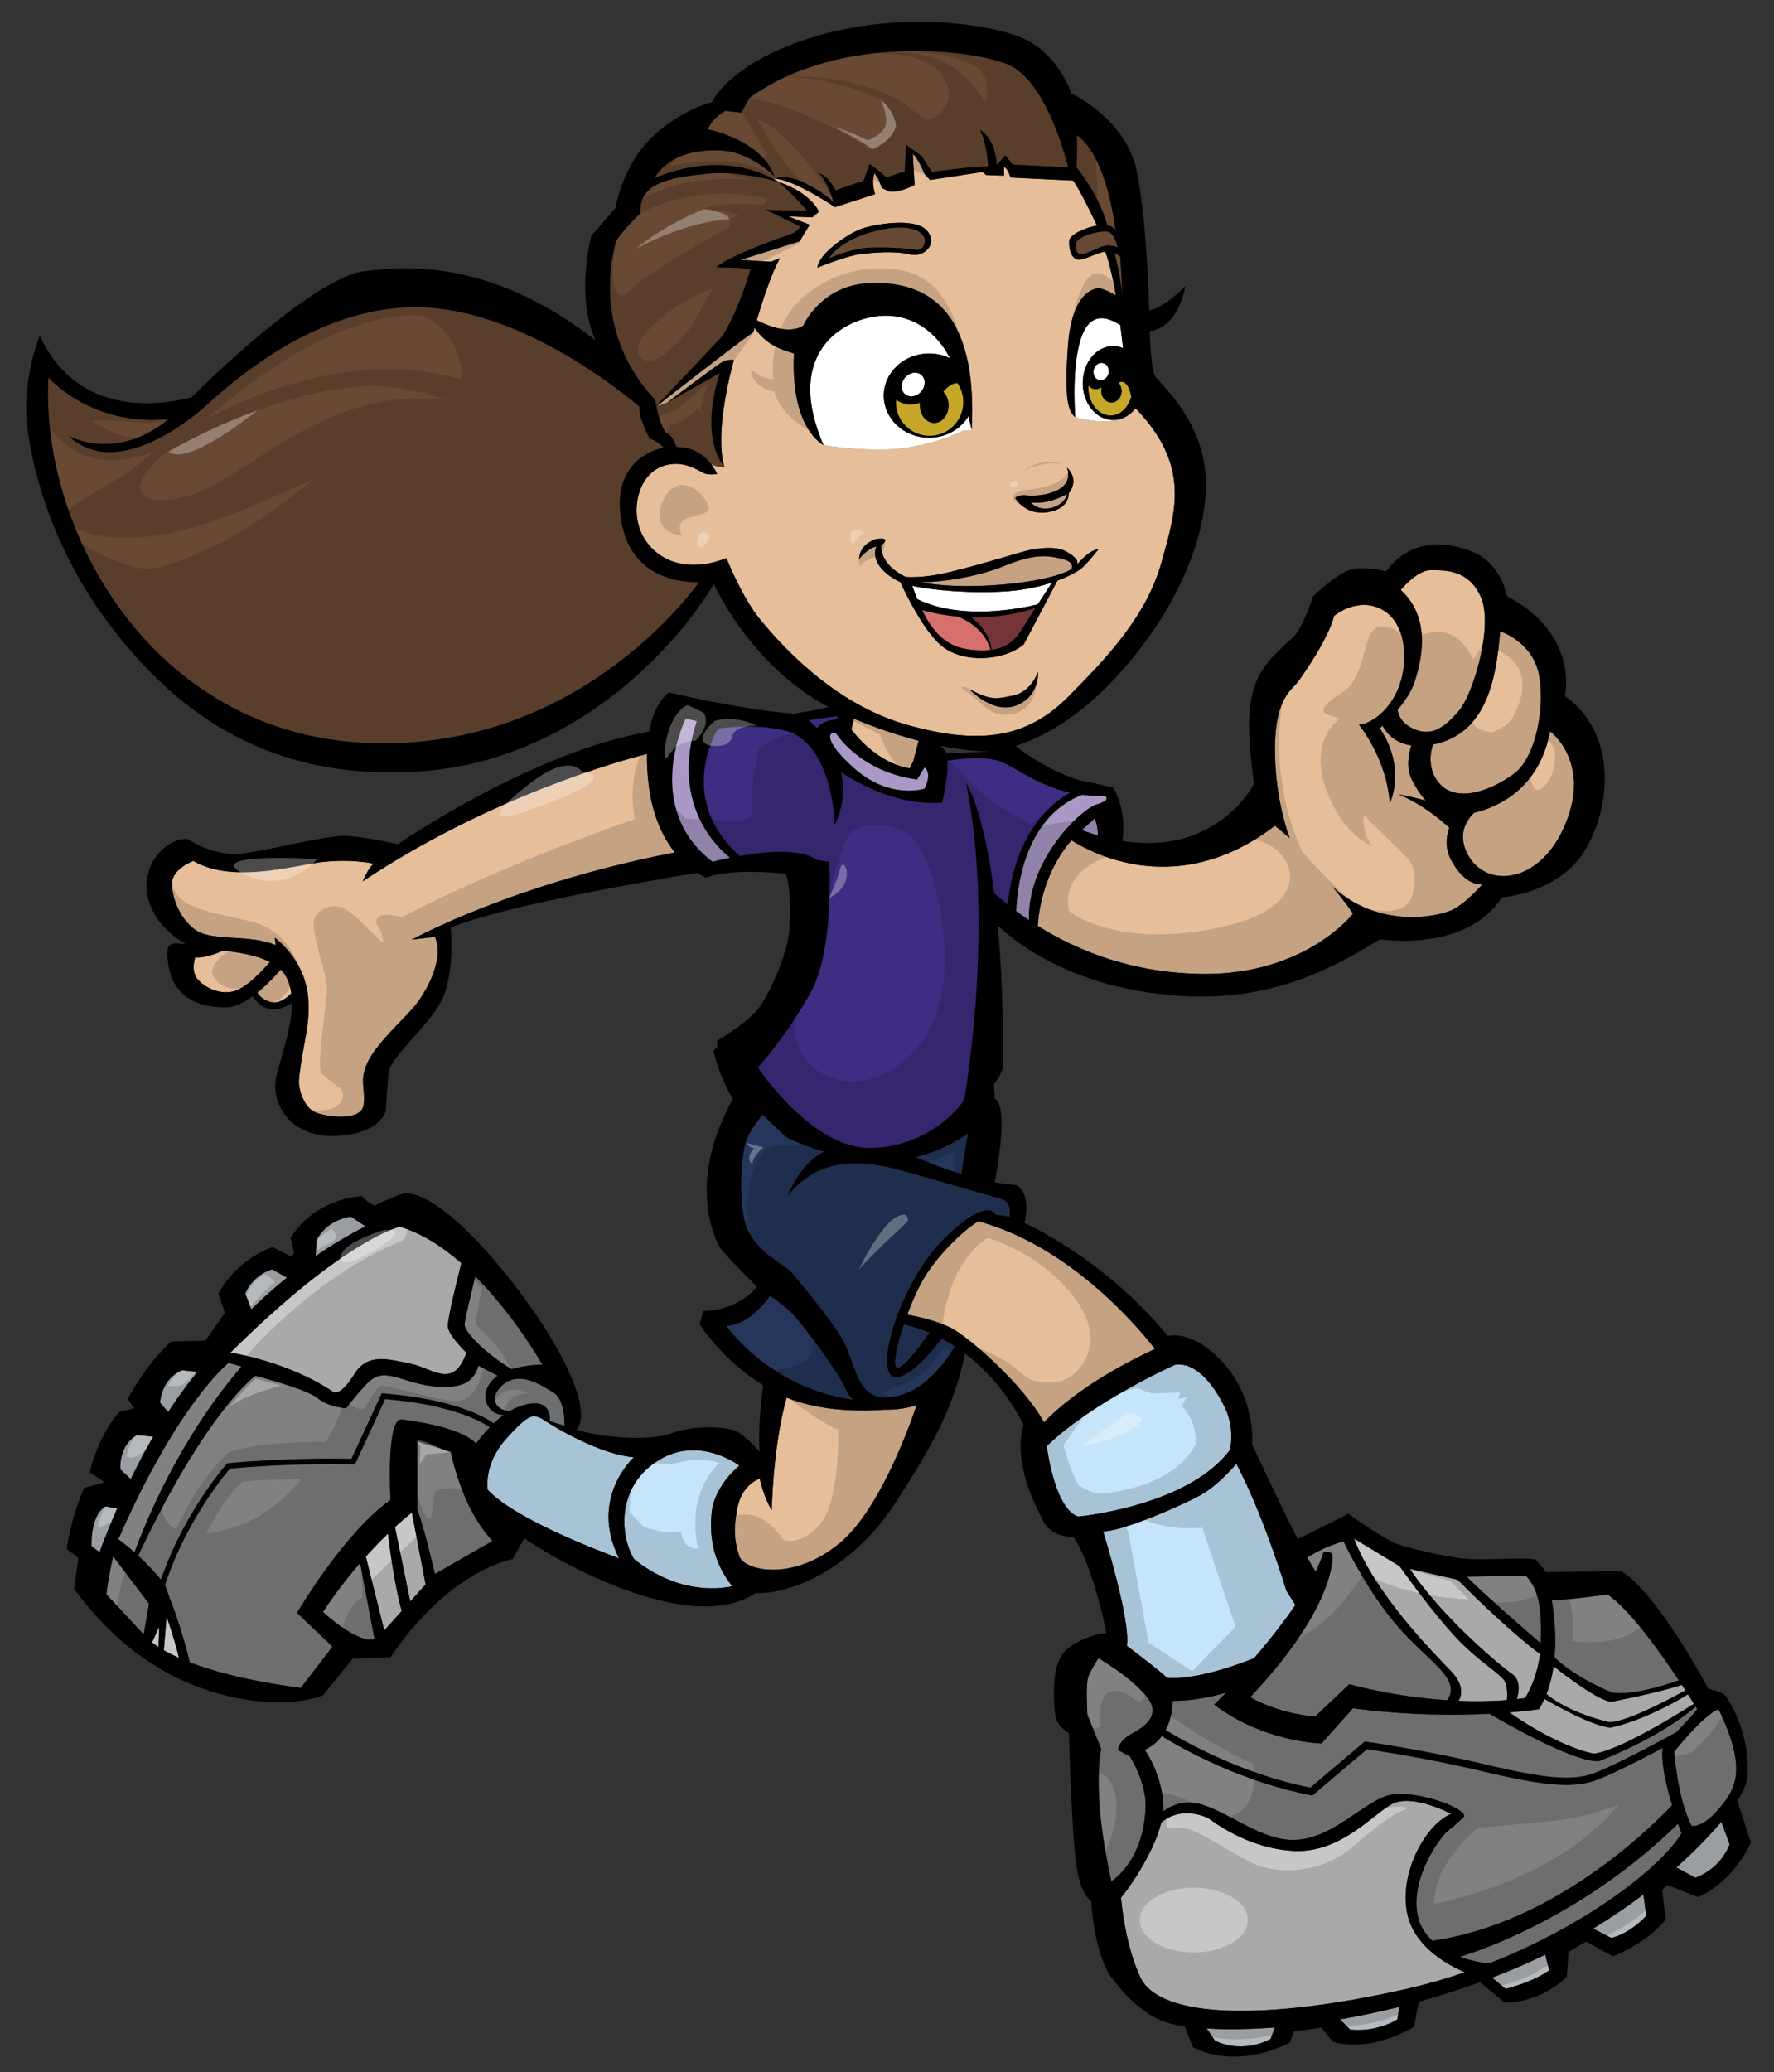<?xml version="1.0" encoding="utf-8"?>
<!-- Generator: Adobe Illustrator 17.0.0, SVG Export Plug-In . SVG Version: 6.00 Build 0)  -->
<!DOCTYPE svg PUBLIC "-//W3C//DTD SVG 1.1//EN" "http://www.w3.org/Graphics/SVG/1.1/DTD/svg11.dtd">
<svg version="1.1" id="layer_1" xmlns="http://www.w3.org/2000/svg" xmlns:xlink="http://www.w3.org/1999/xlink" x="0px" y="0px"
	 width="171.334px" height="200px" viewBox="0 0 171.334 200" style="enable-background:new 0 0 171.334 200;" xml:space="preserve"
	>
<rect x="0" y="0" width="171.334" height="200" fill="#333333" stroke="none"/>
<path id="color14" style="fill:#D7706D;" d="M95.673,62.732c-0.276,0.032-0.572,0.051-0.902,0.044
	c-2.413-0.048-4.161-0.685-5.72-3.899c0.625,0.184,1.841,0.483,3.445,0.626C93.649,59.97,95.16,60.915,95.673,62.732z"/>
<path id="color13" style="fill:#743438;" d="M99.994,58.685c-0.275,0.425-0.54,0.836-0.754,1.172
	c-0.736,1.156-1.334,2.587-3.507,2.87c-0.001-0.449-0.179-1.744-1.928-3.15C95.604,59.617,97.736,59.41,99.994,58.685z"/>
<path id="color12" style="fill:#3E2D82;" d="M103.361,76.504c-1.9,1.047-5.292,3.86-6.034,10.803
	c-0.467-0.373-0.901-0.741-1.307-1.104c-1.059-8.271-2.71-10.617-2.71-10.617c2.771,13.764-0.089,30.03-0.179,30.478
	c-0.089,0.446-3.307,4.648-9.027,4.737c-5.721,0.089-10.905-7.775-10.905-7.775s2.771-3.04,5.095-7.24
	c2.324-4.201,1.788-12.603,1.788-12.603l-1.162-0.179c-1.598-1.157-5.064-0.82-7.488-0.39c-6.296-5.658-2.076-12.302-2.076-12.302
	c4.648-0.626,7.24,0.447,7.24,0.447c3.933,1.966,4.021,8.849,4.021,8.849c0.898-1.885,0.948-3.608,0.61-5.078
	c1.615,1.065,5.526,3.274,9.758,2.932c0,0,0.639-2.431,0.509-4.04c1.157-0.188,3.722-0.502,5.212,0.108
	C98.206,74.144,100.176,75.793,103.361,76.504z M78.912,70.287c0.435-0.706,1.53-0.837,1.921-0.861l0.034-0.301l-2.751,0.385
	C78.116,69.509,78.453,69.784,78.912,70.287z"/>
<path id="color11" style="fill:#684933;" d="M89.318,23.272c-0.029,0.536-0.357,0.923-0.834,0.834
	c-0.476-0.09-2.503-0.269-4.379-0.209c-1.878,0.06-4.052,1.043-4.052,1.043c1.49-2.234,5.542-3.069,7.15-2.979
	C88.812,22.05,89.348,22.735,89.318,23.272z M106.927,22.347c-0.746-0.089-2.98,0.447-3.01,1.192
	c-0.03,0.744,0.12,1.221,1.072,0.864c0.954-0.357,1.311-0.656,1.996-0.715c0,0,0.566,0,0.954,0.179
	C107.939,23.867,107.671,22.437,106.927,22.347z"/>
<path id="color10" style="fill:#AA99C7;" d="M70.518,82.79c-1.017,0.209-1.696,0.394-1.696,0.394
	c-6.882-5.273-2.592-13.854-2.592-13.854l1.073,0.269C64.794,77.341,68.977,81.552,70.518,82.79z M89.289,74.067l-0.716,1.162
	c-5.452-0.715-7.775-4.379-7.775-4.379c-0.402-0.402-1.833,0.134,1.653,3.262c3.485,3.128,6.838,2.011,6.838,2.011
	C90.093,74.514,89.289,74.067,89.289,74.067z M106.718,76.838c-0.794,0.013-1.523-0.039-2.209-0.132
	c-5.779,2.233-6.32,9.57-6.367,11.23c0.39,0.291,0.803,0.58,1.229,0.868c-0.122-5.883,5.076-10.731,6.542-11.163
	C107.433,77.195,106.718,76.838,106.718,76.838z M104.476,80.127c0.531,0.192,1.049,0.364,1.55,0.507
	c0.04-0.862-0.292-1.651-0.292-1.651L104.476,80.127z"/>
<path id="color9" style="fill:#C6A72A;" d="M92.469,36.965c0.36,0.525,0.573,1.159,0.573,1.843c0,1.801-1.46,3.262-3.262,3.262
	c-1.802,0-3.262-1.461-3.262-3.262c0-0.074,0.017-0.144,0.022-0.217c0.553,0.356,1.375,0.657,2.324,0.257
	c-0.012,0.089-0.021,0.18-0.021,0.273c0,0.938,0.62,1.699,1.385,1.699c0.765,0,1.385-0.761,1.385-1.699c0-0.532-0.203-1-0.516-1.312
	C91.312,37.535,91.829,36.978,92.469,36.965z M109.115,37.685c-0.342-0.883-0.746-0.946-1.084-0.745
	c0.183,0.203,0.296,0.484,0.296,0.796c0,0.617-0.442,1.117-0.984,1.117c-0.543,0-0.984-0.5-0.984-1.117
	c0-0.121,0.021-0.235,0.055-0.344c-0.664,0.329-1.062,0.104-1.291-0.186c-0.002,0.059-0.014,0.113-0.014,0.172
	c0,1.505,0.961,2.727,2.144,2.727c0.931,0,1.712-0.76,2.007-1.813C109.213,38.105,109.164,37.898,109.115,37.685z"/>
<path id="color8" style="fill:#C6E5FA;" d="M118.783,139.94c-4.022,5.451-14.658,6.434-14.658,6.434
	c-1.804-0.64-2.66-4.311-3.038-6.795c4.525-4.36,12.422-7.863,12.422-7.863c1.968-0.268,3.665,1.878,4.737,4.023
	C119.32,137.883,118.783,139.94,118.783,139.94z M63.637,140.922c-3.933,2.413-3.843,6.883-2.502,9.385
	c0.036,0.068,0.091,0.131,0.135,0.198c4.016,3.162,7.72,2.953,9.46,2.597c-0.019-0.014-0.031-0.025-0.031-0.025
	c-1.609-2.056-2.235-4.378-1.966-7.061c0.268-2.682,2.681-4.559,2.681-4.559S67.569,138.509,63.637,140.922z M124.236,153.524
	c0,0-2.147-7.15-4.828-12.244c0,0-1.697,2.055-3.484,3.039c-1.787,0.982-7.509,3.485-9.385,3.485c0,0,2.67,8.55,2.298,11.043
	c0.962,0.728,3.305,2.514,3.868,3.078c0,0,2.503,0.447,8.402-1.876c0,0,2.111-2.389,4.003-5.14L124.236,153.524z M48.89,138.866
	c-2.234,2.503-1.788,4.917-1.788,4.917c2.482,2.706,10.273,5.729,12.686,6.62c-2.938-5.842,1.436-9.75,1.436-9.75
	c-3.933-0.356-8.938-3.753-8.938-3.753C51.482,136.543,51.124,136.364,48.89,138.866z"/>
<path id="color7" style="fill:#C6C7C9;" d="M141.472,190.357c-1.807,0.618-3.683,1.161-5.617,1.6
	c-13.407,3.039-23.865,2.949-25.74-1.162c-1.191-2.606-1.661-5.712-1.848-7.64c1.011-1.188,3.24-4.538,3.892-7.251
	c1.852-1.579,4.136-0.652,4.568-0.393c0.447,0.269,3.666,2.859,8.135,3.127c4.469,0.269,7.508-3.306,9.475-4.469
	c1.965-1.162,5.809,0.895,5.809,0.895c-2.592,1.073-5.272,6.167-4.112,10.1C136.891,188.066,139.934,189.7,141.472,190.357z
	 M43.259,128.052c-0.065-0.649,0.813-4.223,1.298-6.127c-1.799-1.578-3.816-2.898-5.946-3.526c0,0-5.273,1.162-16.356,12.155
	c0,0,5.542,0.805,10.011,3.844c0,0,0.715,0.268,1.966-1.788c1.251-2.056,3.307-1.429,5.452-0.982
	c2.145,0.447,4.111,2.502,5.362-1.073C45.046,130.554,43.348,128.946,43.259,128.052z"/>
<path id="color6" style="fill:#B5BABE;" d="M123.121,195.683l-0.405,1.101c0,0-2.502,1.52-5.364,0.179l-0.811-1.186
	C117.784,195.866,120.059,195.915,123.121,195.683z M166.251,175.843c-0.802,0.929-2.226,2.513-4.344,4.396l1.833,0.992
	c0,0,2.324-0.714,3.307-3.218L166.251,175.843z M153.869,186.135l1.737,0.906c0,0,1.609-0.268,3.396-2.144l-0.281-2.048
	C157.3,183.925,155.687,185.035,153.869,186.135z M144.108,190.879l1.31,1.078c0,0,2.591-0.626,4.2-1.787l-0.38-1.516
	C147.646,189.433,145.938,190.18,144.108,190.879z M130.401,195.89c2.681,0.268,4.559-0.983,4.559-0.983l0.18-1.207
	c-2.025,0.507-3.941,0.9-5.725,1.204L130.401,195.89z M15.463,135.381l0.78,0.9c0.786-1.215,1.63-2.396,2.527-3.493
	c0,0,0.09-0.137,0.267-0.385l-1.428-0.151C15.552,133.057,15.463,135.381,15.463,135.381z M11.619,141.815l1.007,0.937
	c0.636-1.308,1.363-2.7,2.17-4.101l-1.568-0.143C11.44,139.492,11.619,141.815,11.619,141.815z M23.685,124.834l0.586,1.538
	c1.016-0.991,2.166-2.03,3.444-3.063l-1.438-0.8C24.31,123.136,23.685,124.834,23.685,124.834z M8.849,149.234l0.765,0.574
	c0.167-0.466,0.757-2.068,1.705-4.229l-1.129-0.189C8.67,146.284,8.849,149.234,8.849,149.234z M30.567,119.74l-0.075,1.49
	c1.474-1.018,3.075-1.992,4.801-2.868l-1.419-0.947C31.282,117.862,30.567,119.74,30.567,119.74z"/>
<path id="color5" style="fill:#26365B;" d="M87.295,127.821c0.895,0.207,1.733,0.488,2.517,0.823
	c-0.056,0.037-0.11,0.066-0.166,0.122c0,0-2.324,3.485-3.039,3.218C86.209,131.835,86.588,129.937,87.295,127.821z M96.707,115.717
	c-1.073-0.267-7.33-2.145-10.1-2.859c-2.771-0.716-7.329-1.519-10.546,2.593c0,0,1.129-3.137,3.536-4.297
	c-2.068-0.608-3.618-1.326-3.804-1.514c-0.358-0.356-2.145-2.056-2.145-2.056s-1.251,1.52-1.608,2.593
	c-0.358,1.071-0.894,6.077,0.178,8.49c1.072,2.413,3.664,3.397,4.29,4.201c0.626,0.805,4.379,5.094,5.273,7.239
	c0.894,2.145,1.251,4.648,3.486,4.737c2.18,0.087,4.529-1.024,6.967-4.895c-0.407-0.267-0.833-0.521-1.28-0.758
	c-3.392,4.461-4.704,3.686-4.704,3.686c-1.788-0.894,0.805-9.295,5.005-13.406c4.201-4.111,4.916-2.234,4.916-2.234l1.341,0.178
	C97.511,117.415,97.779,115.985,96.707,115.717z M76.775,127.068c-0.585-0.684-1.596-1.445-2.394-1.997
	c-0.669,0.93-2.266,2.823-4.22,2.891c0,0,4.173,6.06,12.253,7.128c-0.312-0.265-0.562-0.582-0.724-0.961
	C80.887,132.252,77.848,128.32,76.775,127.068z M93.489,109.372c0,0-1.963,1.555-5.05,2.306c0.954,0.419,2.555,1.07,4.407,1.635
	L93.489,109.372z"/>
<path id="color4" style="fill:#808183;" d="M162.399,176.941c-1.912,3.188-9.044,8.841-18.595,12.564
	c-0.915-0.091-1.885-0.305-2.806-0.642c2.285-0.695,12.076-4.058,21.067-12.85C162.264,176.583,162.399,176.941,162.399,176.941z
	 M11.43,148.56c0.554,0.402,1.078,0.833,1.559,1.263c1.065-2.909,4.37-11.023,10.338-17.928l-1.251-0.356
	C22.076,131.538,17.216,135.363,11.43,148.56z M107.968,168.898c0,0,0.091-0.894,1.253-1.52c1.16-0.626,3.127-1.788,1.429-3.754
	c-1.697-1.967-4.558-3.574-4.558-3.574s-0.715,1.071-0.983,1.787c-0.269,0.714-0.09,3.664-0.09,3.664l1.34,3.307
	c0,0-0.999,3.971,0.982,12.778c1.308-0.969,3.193-3.089,3.309-7.326c0,0,0.09-2.055-1.519-4.736L107.968,168.898z M53.448,134.398
	c-1.162-0.715-3.307-2.146-4.916-0.715c-1.317,1.172-0.776,2.399,0.69,2.513c0.486-0.283,1.002-0.509,1.544-0.636
	c2.682-0.626,2.324,1.608,2.324,1.608l1.43,0.446v-0.089C54.521,137.525,54.61,135.113,53.448,134.398z M52.375,131.716
	c0,0-2.586-4.643-6.471-8.525c-0.423,1.716-1.037,4.272-1.037,4.682c0,0.583,1.707,2.56,4.539,4.273
	C51.326,131.632,52.375,131.716,52.375,131.716z M150.139,159.962c2.129,2.068,5.558,3.394,5.558,3.394
	c1.746,0.302,4.699-0.571,6.448-1.175c-1.842-2.773-4.743-6.827-6.894-8.299c0,0-3.485,0.525-5.378,0.562
	C150.121,155.974,150.311,157.961,150.139,159.962z M160.612,168.45c0,0,2.502-2.413,3.306-3.485c0,0-0.051-0.088-0.149-0.245
	c-3.594,3.107-9.324,5.25-9.324,5.25c-2.131,0.221-8.438-3.309-10.604-4.566c-3.252,0.165-7.905,0.172-13.17-0.527l-3.038,3.396
	c0,0-5.543-0.09-10.368-3.753l1.163-1.163c0,0-2.415,0.806-5.185,0.806c0,0,0.179,3.396-2.682,4.736c0,0,1.787,2.413,1.787,5.632
	c0,0.096-0.011,0.2-0.018,0.3c0.747-0.556,1.908-1.088,3.415-0.748c2.77,0.626,6.166,3.754,9.563,3.486
	c3.397-0.269,6.078-3.308,8.491-4.201c2.414-0.894,7.955,1.163,7.596,1.967c0,0-0.803,0.805-1.518,1.341
	c-0.715,0.536-3.932,4.826-2.859,8.58c0.23,0.806,0.709,1.484,1.329,2.057c11.709-1.654,21.009-10.821,23.143-13.081
	C160.906,172.292,160.312,169.799,160.612,168.45z M48.064,132.769l-1.855-0.963c0,0-0.269,1.34-1.52,1.788
	c-1.251,0.446-3.129,0.357-5.363-0.359c-2.234-0.714-2.949-0.714-4.021,0.448c-1.073,1.162-1.878,2.234-1.878,2.234
	s-1.698-0.09-2.77-0.983c-1.073-0.894-5.989-2.145-5.989-2.145s-4.642,3.248-11.324,17.357c1.544,1.434,2.565,2.753,2.565,2.753
	l0.447,1.252c0.955,2.388,1.629,4.891,1.974,6.292c2.282,0.879,5.684,1.804,10.718,2.466l3.06-3.983l-3.418-3.255
	c0,0,4.469-7.688,9.027-10.904c0,0-0.447-7.508,0.983-7.776c0,0,5.749,0.603,7.276,2.348c0.657-0.912,1.576-1.985,2.685-2.776
	c-0.486-0.004-0.992-0.157-1.38-0.644C46.47,134.902,46.938,133.584,48.064,132.769z M147.384,152.095l-5.732,0.081
	c2.073,2.047,5.787,5.253,7.161,6.434C148.903,155.486,148.723,153.523,147.384,152.095z M134.872,156.831
	c-2.52-2.951-4.459-6.712-5.119-8.064c-0.771,0.215-2.127,0.682-3.49,1.555c0.305,0.556,0.575,1.022,0.796,1.357
	c0.318-0.637,0.583-1.254,0.752-1.82c0,0,0.895-0.267,0.895,0.358c0,0.626-0.18,5.363-7.956,13.584c0,0,2.414,1.521,6.256,1.879
	l3.309-3.13c0,0,4.15,1.198,9.461,1.552C141.221,161.988,137.888,160.364,134.872,156.831z M40.31,139.135v6.436
	c0,0-0.019,0.014-0.029,0.02c0.777,2.189,1.726,6.324,1.726,6.324l5.565-3.19c-1.093-1.146-2.957-3.708-4.045-8.606L40.31,139.135z
	 M31.193,155.581c0,0,3.325,3.085,4.982,2.627l-1.396-7.348C33.618,152.194,32.387,153.766,31.193,155.581z M165.975,164.965
	c0,0-1.162,0.269-4.29,4.11c0,0,0.358,4.648,1.698,7.151c0,0,0.982,0.268,2.592-1.608
	C167.584,172.74,168.834,170.863,165.975,164.965z M10.279,153.882l3.604,3.868l0.507-2.974l-3.462-4.561
	C10.703,151.237,10.389,152.78,10.279,153.882z"/>
<path id="color3" style="fill:#C6C7C9;" d="M155.429,166.217c0,0-3.756-0.782-6.071-2.714c0.336-0.857,0.557-1.765,0.686-2.686
	c1.216,0.959,4.288,3.291,5.563,3.433c0,0,4.355-0.813,6.826-1.633c0.12,0.186,0.237,0.365,0.347,0.535
	C160.808,164.235,156.987,166.217,155.429,166.217z M146.044,161.568c0.9,0.623,0.621,1.885,0.448,2.424
	c0.269-0.029,0.535-0.063,0.802-0.1c0,0,1.124-1.691,1.441-4.255c-2.77-2.057-6.375-5.58-7.957-7.169l-4.618-1.056
	C139.324,156.166,144.939,160.804,146.044,161.568z M163.024,163.531c-4.367,2.654-7.506,3.221-7.506,3.221
	c-1.816-0.218-5.167-2.087-6.357-2.781c-0.156,0.342-0.327,0.677-0.526,0.994c0,0-1.051,0.166-2.873,0.313
	c5.039,3.48,8.146,3.978,8.146,3.978c2.304-0.224,7.878-3.655,9.694-4.809C163.453,164.209,163.259,163.9,163.024,163.531z
	 M140.323,157.725c-1.969-2.172-4.192-5.216-5.148-6.558l-4.401-2.671c2.058,5.393,7.581,10.93,9.371,12.805
	c1.285,1.346,1.021,2.357,0.725,2.86c1.506,0.064,3.082,0.052,4.67-0.078c0.037-0.349,0.063-1.003-0.12-1.621
	C145.15,161.568,142.915,160.586,140.323,157.725z M35.331,150.234l1.782,7.129l1.68-1.87c-0.689-2.567-1.129-5.841-1.321-7.472
	C36.824,148.645,36.1,149.382,35.331,150.234z M38.145,147.391l1.478,7.18l1.484-1.652l-1.331-6.936
	C39.399,146.285,38.835,146.758,38.145,147.391z M15.308,158.966l0.065-1.956l-0.693,1.513
	C14.852,158.656,15.059,158.804,15.308,158.966z M15.823,159.276c0.403,0.231,0.887,0.477,1.463,0.734
	c-0.424-1.803-1.197-3.983-1.197-3.983L15.823,159.276z"/>
<path id="color2" style="fill:#684933;" d="M65.514,56.014c0.784,0.143,1.462,0.184,2.001,0.184
	c-1.961,2.663-12.937,16.27-31.973,15.517C14.449,70.88,3.843,50.859,4.678,36.44c0,0,4.141,4.767,11.615,4.005
	c-5.21,4.249-9.709,1.596-9.709,1.596c4.529,4.291,11.44-1.311,12.871-2.502c1.431-1.192,10.249-10.129,21.093-9.891
	c9.481,0.208,18.962,7.704,21.196,9.585c-0.038,1.191,0.999,3.107,0.999,3.107c0.615,0.168,1.09,0.581,1.36,0.866
	c-1.417,0.275-4.53,1.6-4.22,6.016C60.241,54.315,63.548,55.656,65.514,56.014z M108.194,24.754
	c-0.147-0.11-0.333-0.226-0.551-0.318c0.22,0.84,0.666,2.722,0.758,4.431c0,0,0.002,0.001,0.002,0.002
	C108.377,28.161,108.308,26.423,108.194,24.754z M103.994,13.044c0.041,0.898,0.041,1.941-0.021,3.122
	c0.407,0.494,2.177,2.762,2.974,5.56c0.368,0.071,0.621,0.262,0.792,0.467C107.528,20.569,106.615,14.856,103.994,13.044z
	 M75.256,17.581c0,0-3.664-1.163-7.061-0.804c-3.396,0.357-6.524,0.804-6.346,3.843c0,0-1.252,1.073-2.324,2.592
	c0,0-2.86,8.401,3.754,15.373c0,0,0.034,0.241,0.106,0.599l6.418-6.766c1.699-2.861,2.682-6.436,2.682-6.436
	c-0.894-0.179-3.307-0.179-3.307-0.179c1.251-1.161,6.703-3.039,7.24-3.217c0.536-0.179,0.894-0.716,0.894-0.716l-3.307-1.608
	l3.932,0.089C77.401,19.547,75.256,17.581,75.256,17.581z M97.154,6.14c-4.112-1.519-16.536-2.681-24.758,3.307l-0.804,1.43
	l-1.519-0.179c0,0-1.251,0.625-1.698,1.788c0,0,5.054,0.965,6.382,4.437c0.016,0.042,0.038,0.079,0.053,0.122
	c0,0-0.034-0.036-0.099-0.098c-0.46-0.442-2.477-2.248-4.907-2.405c-2.77-0.179-5.362,0.536-6.613,2.682
	c0,0,5.777-2.872,11.384-0.003c0.052,0.026,0.104,0.055,0.155,0.082c0.055-0.019,0.107-0.035,0.161-0.047
	c-0.007,0-0.015-0.002-0.021-0.002c0,0,0.102-0.055,0.287-0.1c0.42-0.102,1.323-0.15,2.812,0.636
	c2.144,1.132,2.562,1.788,2.562,1.788s-0.537-1.967-1.43-2.86c0,0,0.834,0.179,1.608,1.668c0,0,1.848-0.714,2.682-0.894l0.596-1.668
	c0,0,1.191,0.833,1.609,1.311l1.787-0.596l0.119-2.562l1.49,1.073l1.013,1.548c0,0,3.813-0.536,5.422-0.536
	c0,0-0.06-2.085-0.775-3.515c0,0,1.489,0.715,1.608,3.396l0.834-0.953l0.714,0.894l5.36,0.276
	C102.807,14.706,100.847,7.505,97.154,6.14z M69.536,35.993l-4.877,2.738l-0.218,0.122l-1.047,0.376
	c0.139,0.677,0.413,1.743,0.869,2.484c0,0,0.671,0.164,1.06,1.426c0.576,0.013,1.319,0.103,2.06,0.51
	c0.001,0.142,0.106,0.325,0.366,0.537c0.337,0.274,0.649,0.465,0.93,0.602c0.785,0.383,1.305,0.322,1.305,0.322
	c-0.194-0.248-0.354-0.512-0.497-0.783C67.707,40.963,69.536,35.993,69.536,35.993z"/>
<path id="color1" style="fill:#E6BE99;" d="M111.543,130.196c-6.224,2.893-9.389,5.689-10.722,7.098
	c-0.001-0.021-0.003-0.036-0.003-0.036c-1.966-3.575-7.061-8.044-8.848-9.027c-1.351-0.743-3.414-1.18-4.343-1.349
	c0.515-1.39,1.137-2.777,1.75-3.746c1.239-1.956,3.379-4.192,5.107-5.261C104.394,120.524,111.543,130.196,111.543,130.196z
	 M85.47,136.055c-2.037,0.157-6.076,0.229-9.497-1.162c-1.343,4.784-1.432,10.856-1.432,10.856c-0.804-1.252-1.162-3.04-1.162-3.04
	s-1.698,0.536-2.145,2.772c-0.447,2.234-0.269,3.396,0.179,4.737c0.447,1.34,5.095,2.502,9.652-1.252
	c3.738-3.077,6.572-10.718,7.472-13.371c-0.136,0.056-0.272,0.107-0.411,0.144C87.226,135.971,86.316,136.078,85.47,136.055z
	 M26.07,92.849c-1.292-0.663-3.045-0.947-4.539-1.093c-0.738,0.327-1.883,0.747-2.673,0.635c0,0-0.447,1.251,0.179,2.056
	c0.626,0.804,2.234,1.698,3.754,1.161C23.917,95.21,25.384,93.638,26.07,92.849z M27.114,93.582
	c-0.442,0.511-1.291,1.437-2.267,2.229c0.234,0.346,0.687,0.819,1.459,0.929c0.729,0.104,1.395-0.418,1.826-0.872
	c-0.088-0.643-0.273-1.247-0.604-1.779C27.415,93.904,27.271,93.738,27.114,93.582z M149.707,70.582
	c-1.079,5.747-5.332,7.401-7.34,7.867c-0.88,0.87-1.511,2.141-0.704,3.842c1.699,3.575,7.149,3.128,9.564-2.86
	C153.641,73.442,149.707,70.582,149.707,70.582z M138.894,71.744c-0.177,0.046-0.337,0.073-0.504,0.107
	c-0.336,1.058-0.449,2.694,0.771,3.914c1.787,1.788,5.184,0.358,7.151-1.162c1.965-1.519,2.948-6.256,2.322-9.475
	c-0.625-3.217-3.753-4.2-3.753-4.2C144.525,65.398,143.631,70.492,138.894,71.744z M136.601,65.875
	c-0.31,0.922-0.968,1.864-1.619,2.641c0.104,0.587,0.412,1.189,1.142,1.619c1.965,1.162,3.336,0.149,4.768-1.519
	c1.429-1.669,3.335-8.223,2.145-10.963c-1.191-2.741-3.576-2.622-4.887-2.622c-1.313,0-2.86,1.907-2.86,1.907
	C138.267,59.678,137.313,63.73,136.601,65.875z M103.498,54.932c0.12-0.313,0.068-0.732-0.863-0.974
	c-1.607-0.418-2.859-0.477-5.779,0.715c-2.349,0.959-5.968,1.569-8.008,1.493C92.517,57.025,100.849,56.452,103.498,54.932z
	 M101.206,49.071c0.956-0.1,1.737-0.713,1.848-1.405c-0.554,0.319-2.015,1.044-3.517,0.81
	C99.537,48.476,100.074,49.191,101.206,49.071z M62.654,75.766c-0.14-1.137-0.18-2.122-0.161-3
	c-2.646,0.669-15.152,4.119-27.457,12.295c0,0,0.537-1.34,1.073-1.698c0,0-2.592-0.625-6.077,0
	c-3.486,0.626-8.134,1.609-11.351-0.269c0,0-1.966,0.716-2.056,2.056c-0.089,1.341,0.715,3.575,2.324,4.647
	c1.609,1.072,5.273,0.358,7.687,1.43l-0.089-0.715c0,0,1.877,1.341,2.77,3.753c0.894,2.414,0.357,5.006,0.089,6.436
	c-0.268,1.43-0.536,3.128-0.536,3.755c0,0.625,0.447,2.501,1.698,2.947c1.251,0.448,4.379,0.806,4.559-0.804
	c0.179-1.608-0.447-2.234,0.357-4.022c0.805-1.787,3.396-4.11,4.469-5.362c1.073-1.251,3.039-4.558,2.056-6.793l-2.234,0.268
	c0,0,9.826-5.425,25.408-8.414C64.09,80.907,63.033,78.84,62.654,75.766z M82.227,70.403c2.682,3.486,5.631,3.754,5.631,3.754
	l0.357-0.715l0.504-1.954c-1.803-0.469-3.907-1.148-6.248-2.122L82.227,70.403z M140.144,83.005
	c-0.587-1.102-0.493-2.202-0.18-3.118c-0.745-0.694-2.594-2.272-4.914-3.228c0,0,1.221,0.226,2.652,0.608
	c-0.521-0.553-0.936-1.231-1.313-1.949c-0.615-1.174-0.356-2.522-0.076-3.368c-1.628-0.233-2.432-1.23-2.79-1.905
	c-0.164,0.152-0.262,0.238-0.262,0.238c2.622,3.933,0.953,7.269,0.953,7.269c-0.239-4.29-2.979-7.627-2.979-7.627
	c0.358,0.119,2.502-0.596,3.693-3.217c1.193-2.622,0.955-6.555-1.429-7.865c-2.382-1.312-4.648,0.595-4.648,0.595
	c-0.597,2.265-2.861,5.483-3.456,6.316c-0.597,0.834-2.265,1.549-2.265,6.554c0,5.005,1.431,8.581,1.431,8.581l-1.431-1.192
	c-9.29,7.124-17.595,2.712-19.65,1.404c-2.563,2.954-3.142,6.517-3.261,8.258c3.93,2.466,9.251,4.577,15.97,4.639
	c9.92,0.089,14.479-5.81,14.479-5.81c-0.625-0.983-1.965-2.592-1.965-2.592c4.558,4.112,10.188,2.86,11.529,2.234
	c1.341-0.625,2.949-2.502,2.949-2.502S141.575,85.687,140.144,83.005z M73.468,59.856c-1.787-2.146-3.307-5.988-3.307-5.988
	c-3.396,1.34-6.346,0.536-7.865-1.788c-1.519-2.324-0.804-5.81,1.251-6.882c2.055-1.073,3.843,0.179,4.379,0.447
	c0.536,0.268,1.341,0.089,1.341,0.089c-0.183-0.366-0.382-0.677-0.59-0.947c0.785,0.383,1.305,0.322,1.305,0.322
	s-1.162-2.682,0.894-10.368c0,0-0.537-0.089-1.073,0.179c-0.536,0.268-5.362,3.932-5.362,3.932l-1.047,0.376
	c1.177-0.925,7.187-5.639,9.359-7.169c0,0,0.044-0.159,0.119-0.418c0.78,1.102,1.576,1.578,2.115,1.848
	c0.715,0.358,1.699,0.625,1.699,0.625c-0.358,7.33,2.86,8.849,2.86,8.849c0.039,0.008,0.076,0.012,0.114,0.019
	c0.003,0.001,0.007,0.002,0.01,0.002c0.01,0.001,0.025,0.004,0.035,0.005c0.026,0.004,0.052,0.009,0.084,0.014
	c0.021,0.003,0.043,0.007,0.066,0.01c0.036,0.005,0.073,0.011,0.116,0.018c0.025,0.004,0.051,0.007,0.078,0.012
	c0.048,0.007,0.101,0.014,0.156,0.022c0.024,0.003,0.049,0.007,0.076,0.011c0.066,0.009,0.136,0.019,0.21,0.029
	c0.021,0.003,0.043,0.005,0.064,0.008c0.085,0.011,0.175,0.022,0.269,0.034c0.016,0.002,0.031,0.004,0.047,0.006
	c0.109,0.013,0.224,0.026,0.344,0.039c0.003,0,0.005,0,0.008,0c1.284,0.138,3.184,0.266,5.262,0.15c0.004,0,0.008,0,0.012-0.001
	c0,0,0.001,0,0.003,0c3.973-0.396,6.383-1.738,6.542-1.778c0.238-0.059,0.804-0.03,0.804-0.03s0.019-0.083,0.007-0.171
	c0.567-11.473-4.322-14.248-9.838-14.039c-4.737,0.179-6.435,4.111-6.435,4.111c-1.319,0.839-3.316,0.072-4.492-0.526
	c0.491-1.643,1.44-4.614,2.258-5.999l-0.894,0.358l-2.95-0.179l5.72-1.788l0.983-1.608l-2.056-0.805l2.324,0.089l0.626-0.536
	c0,0-0.715-1.788-3.844-2.86c-0.174-0.105-0.35-0.186-0.526-0.279c0.055-0.019,0.107-0.035,0.161-0.047
	c1.798,0.079,5.758,2.739,5.758,2.739l3.873-1.251c-0.416-1.311-0.06-2.026-0.06-2.026l0.358,0.536l0.357,0.894l0.775,0.358
	c1.132,0.059,2.383-0.656,2.383-0.656l-0.179-2.979c0.476,0.298,1.133,1.907,1.133,1.907l0.536,0.595l5.065-0.775l0.357,0.298
	l1.728,0.06v-0.834c0.417,0.179,0.596,1.013,0.596,1.013c2.562,0.119,6.078,0.297,6.078,0.297c0.665,0.923,1.948,3.605,2.294,4.337
	c-1.182,0.221-2.657,0.882-2.682,1.503c-0.03,0.744,0.178,2.085,1.341,1.728c0.898-0.277,1.547-0.638,2.153-0.708
	c0.488,1.35,0.857,3.264,1.024,4.222c-0.587-0.326-1.084-0.571-1.422-0.655c-0.715-0.179-2.858,0.447-3.216,5.542
	c-0.359,5.094,0,6.256,0.714,6.882c0,0,2.821,0.793,4.551,0.099c0.046-0.018,0.091-0.04,0.136-0.061
	c0.057-0.026,0.113-0.049,0.167-0.079c0.366-0.199,0.694-0.486,0.963-0.837c5.318,5.537,3.909,9.874,2.495,14.909
	c-1.429,5.095-5.183,9.117-9.025,12.96c-3.844,3.844-8.313,4.737-15.552,2.681C80.351,67.9,75.256,62.002,73.468,59.856z
	 M89.467,22.199c-1.192-1.222-4.976-0.565-6.256-0.119c-1.281,0.447-4.142,2.382-4.261,3.753c0,0,2.86-1.161,4.171-1.31
	c1.312-0.149,3.248-0.328,4.737,0.03C89.348,24.91,90.659,23.42,89.467,22.199z M100.252,64.861c0,0-0.656,1.907-2.383,2.265
	c-1.729,0.357-2.146,0.476-4.23-0.596c0,0,2.264,2.443,4.528,1.549C100.431,67.186,100.252,64.861,100.252,64.861z M98.048,48.059
	c0,0,0.953,1.728,3.158,1.371c1.67-0.271,2.008-1.192,2.021-1.866c0.038-0.025,0.064-0.041,0.064-0.041
	c0.968-1.386-0.238-2.383-0.238-2.383c0.834,2.503-2.919,2.8-3.813,2.682C98.346,47.702,98.048,48.059,98.048,48.059z
	 M82.973,53.958c1.072-1.251,1.668-1.191,1.668-1.191c-0.574,1.41,0.865,2.773,2.312,3.41c0.521,1.136,2.21,4.636,3.945,6.124
	c2.085,1.787,6.138,1.489,7.985-0.12l3.244-6.142c1.142-0.426,1.884-0.863,2.177-1.068c0.597-0.417,1.789-1.966,1.789-1.966
	c-0.856,0.095-1.741,1.091-2.066,1.493c0.134-0.476-0.251-0.796-1.032-1.255c-1.013-0.596-2.741-0.298-3.456-0.179
	c-0.715,0.119-4.35,1.311-7.806,2.145c-1.952,0.471-3.371,0.524-4.237,0.481c-2.639-1.253-2.377-3.042-2.377-3.042
	c1.132-0.954-0.596-0.596-0.596-0.596C82.913,52.648,82.973,53.958,82.973,53.958z"/>
<path id="fill" style="fill:#FFFFFF;" d="M97.392,57.057c1.686-0.13,3.101-0.463,4.21-0.832c-0.207,0.315-0.793,1.207-1.381,2.11
	c-1.791,0.432-7.471,1.542-11.633-0.509c-0.161-0.396-0.321-0.827-0.479-1.288C90.014,56.962,93.894,57.325,97.392,57.057z
	 M88.988,37.77c0.43-0.519,0.421-1.235-0.018-1.597c-0.439-0.363-1.143-0.236-1.572,0.283c-0.428,0.519-0.42,1.234,0.019,1.597
	C87.856,38.416,88.56,38.289,88.988,37.77z M106.173,36.69c0.399,0.082,0.798-0.219,0.894-0.674
	c0.094-0.455-0.151-0.892-0.549-0.975c-0.398-0.083-0.8,0.218-0.894,0.673C105.528,36.169,105.776,36.606,106.173,36.69z
	 M79.546,42.964c-0.117-0.268-0.224-0.531-0.324-0.789C79.213,42.44,79.317,42.715,79.546,42.964z M93.853,41.362
	c-0.007-0.055-0.03-0.106-0.075-0.146c0.044,0.2,0.067,0.317,0.067,0.317C93.85,41.475,93.851,41.42,93.853,41.362z M93.853,41.362
	c-0.003,0.058-0.004,0.113-0.007,0.171C93.846,41.534,93.865,41.451,93.853,41.362z M103.856,40.283c0,0-0.008-0.108-0.021-0.287
	C103.788,40.132,103.856,40.283,103.856,40.283z M108.407,40.382c0.048-0.019,0.093-0.04,0.136-0.061
	c0.057-0.025,0.113-0.049,0.167-0.079c0.232-0.129,0.438-0.291,0.599-0.497c0,0-1.106,0.795-2.705,0.611
	c0.29,0.116,0.596,0.194,0.917,0.194C107.832,40.551,108.129,40.491,108.407,40.382z M108.71,40.243
	c-0.054,0.029-0.11,0.053-0.167,0.079C108.6,40.296,108.656,40.273,108.71,40.243z M79.706,42.991
	c0.025,0.004,0.052,0.009,0.084,0.014c0.02,0.003,0.044,0.007,0.066,0.01c0.036,0.005,0.074,0.011,0.116,0.018
	c0.024,0.003,0.051,0.007,0.078,0.012c0.048,0.007,0.101,0.014,0.156,0.022c0.024,0.003,0.05,0.007,0.076,0.011
	c0.066,0.009,0.136,0.019,0.21,0.029c0.021,0.003,0.043,0.005,0.064,0.008c0.085,0.011,0.175,0.022,0.269,0.034
	c0.016,0.002,0.031,0.004,0.047,0.006c0.109,0.013,0.224,0.026,0.344,0.039c0.003,0,0.005,0,0.008,0
	c1.284,0.138,3.184,0.266,5.262,0.15c0.005,0,0.01-0.001,0.015-0.001c3.973-0.396,6.383-1.738,6.542-1.778
	c0.238-0.059,0.804-0.03,0.804-0.03s-0.024-0.118-0.067-0.317c-0.052-0.241-0.132-0.604-0.238-1.047
	c-0.75,1.238-2.167,2.08-3.805,2.08c-2.419,0-4.38-1.821-4.38-4.066c0-2.246,1.96-4.067,4.38-4.067c0.73,0,1.416,0.171,2.02,0.465
	c-1.132-2.249-3.585-4.557-7.204-4.04c-3.634,0.519-8.357,3.803-5.33,11.635c0.1,0.258,0.207,0.521,0.324,0.789
	c0.039,0.008,0.076,0.012,0.114,0.019C79.673,42.986,79.691,42.989,79.706,42.991z M108.407,40.382
	c-0.278,0.108-0.575,0.169-0.887,0.169c-0.321,0-0.627-0.079-0.917-0.194c-1.177-0.47-2.032-1.797-2.032-3.381
	c0-1.974,1.321-3.575,2.949-3.575c0.335,0,0.648,0.081,0.946,0.205c-0.088-0.72-0.187-1.519-0.267-2.231
	c-0.018-0.01-0.037-0.019-0.054-0.03c-1.697-1.073-3.217-0.983-3.932,1.966c-0.604,2.487-0.442,5.728-0.38,6.685
	c0.014,0.178,0.021,0.287,0.021,0.287S106.678,41.076,108.407,40.382z"/>
<path id="outline" d="M167.793,173.824c0.715-1.151,0.952-1.977,0.952-1.977c0.447-4.379-1.787-7.865-2.145-8.223
	c-0.356-0.357-1.608-0.626-1.608-0.626c-5.451-10.01-8.401-11.35-8.401-11.35l-7.307,0.08c-0.014-0.05-0.022-0.08-0.022-0.08
	l-0.895-1.072c-0.267-0.357-5.362,0.089-7.328-0.179c-1.966-0.269-4.647-0.894-5.987-1.34c-1.341-0.448-4.827-2.95-4.827-2.95
	l-4.892,2.446c-1.943-3.799-4.404-9.15-4.404-9.15c0.091-1.072,0-4.915-2.948-8.044c-2.948-3.128-5.184-2.412-5.184-2.412
	c-6.256-7.599-13.854-10.904-13.854-10.904c0.715-3.039-0.805-3.665-0.805-3.665c-0.681-0.05-1.373-0.145-2.062-0.27
	c1.468-7.951,0.006-8.043,0.006-8.043l-0.089-1.43c0.626-0.715,0.894-1.608,0.894-1.608c0.023-5.576-0.191-10.079-0.523-13.698
	c1.887,1.768,6.266,5.06,13.781,6.34c10.486,1.788,17.161-1.312,23.119-5.006c0,0,8.342,1.311,11.798-4.052
	c0,0,5.721-0.358,8.223-4.886c2.502-4.529,2.621-11.202-2.145-14.539c0,0,1.431-5.959-5.601-9.653c0,0-0.475-2.978-3.099-4.17
	c-2.622-1.192-6.194-1.43-8.579,1.788c0,0-2.265-0.596-3.575-0.12c-1.312,0.478-3.458,2.502-3.458,2.502s-0.95,2.979-1.906,3.933
	c-0.952,0.954-2.74,2.264-3.575,4.29c-0.833,2.026-0.952,4.529-0.237,9.892c0,0-3.45,6.983-12.72,5.519
	c0.161-1.098,0.255-3.2-0.867-5.131c0,0-1.34-0.358-2.77-0.627c-1.354-0.254-3.915-1.323-6.687-3.408
	c7.057-2.239,11.938-9.15,13.391-11.249c1.607-2.324,5.095-8.223,5.004-14.211c-0.088-5.988-4.469-9.474-4.915-10.278
	c-0.324-0.584-0.461-3.006-0.51-4.288c1.427-0.233,2.85-1.378,3.46-4.381c0,0-1.963,2.08-3.511,2.362
	c-0.068-2.568-0.31-8.695-1.137-13.176c-0.819-4.433-4.648-6.883-6.42-7.798c-0.063-0.221-0.104-0.336-0.104-0.336
	s-0.984-2.86-3.754-4.558c-2.771-1.698-12.156-3.128-20.646-0.626C70.43,5.962,68.732,9.895,68.732,9.895
	c-1.163,0.178-4.648,1.787-6.704,4.38c-2.056,2.591-2.592,5.809-2.592,5.809l-2.324,2.681c0,0-1.34,4.916,0,9.027
	c0.116,0.355,0.25,0.699,0.392,1.038c-10.452-8.132-19.011-7.082-22.438-6.639c-3.496,0.452-10.939,6.558-16.576,12.161
	c-3.03,0.782-11.018,1.963-14.647-5.964c0,0-1.787,4.29-1.191,8.938c0.596,4.647,2.622,12.036,8.104,19.186
	c5.482,7.15,14.181,15.016,29.792,13.942c14.799-1.016,24.667-11.881,28.395-18.086c0.67,1.416,4.171,8.215,11.098,11.883
	c-1.237,0.287-3.355,0.632-3.355,0.632c-5.005-0.357-12.066-2.056-12.066-2.056s-1.387,0.831-1.926,3.78
	c-11.537,2.025-24.262,10.877-24.262,10.877s-3.396-0.805-5.273-0.805c-1.878,0-6.972,1.341-9.743,1.698
	c-2.771,0.358-5.362-1.429-5.362-1.429c-2.413,0.089-4.648,2.949-3.665,6.077c0.689,2.189,2.512,3.5,3.546,4.092
	c-0.482-0.028-0.865-0.07-0.865-0.07c-0.938-0.044-0.894,0.716-0.894,0.716c-0.089,4.826,3.486,5.541,5.81,5.451
	c0.767-0.029,1.621-0.48,2.421-1.067c1.231,1.947,2.953,1.207,3.788,0.663c-0.003,2.296-0.974,4.937-1.473,6.929
	c-0.714,2.859,1.431,6.078,5.721,5.898c4.29-0.179,4.826-2.413,4.826-2.413s0.089-2.056,0.268-3.663
	c0.179-1.61,3.754-4.38,5.094-6.972c1.341-2.592,0.895-7.062,0.895-7.062c5.221-2.15,19.798-4.627,23.806-5.284
	c0.515,0.326,0.862,0.458,0.862,0.458c2.592-0.983,7.686-0.357,7.686-0.357c0.447,1.072,0.447,3.128,0.358,5.273
	c-0.09,2.146-1.699,5.809-2.771,7.418c-1.072,1.608-4.2,3.396-4.2,3.396v0.626l-0.358,0.357c0.537,2.503,1.877,4.648,1.877,4.648
	c-4.916,8.849-1.162,14.479-1.162,14.479c0.635,0.794,2.957,3.134,3.47,3.648c-1.949,2.418-5.169,2.34-5.169,2.34l-0.358,1.251
	c0,0,2.029,3.366,6.139,5.925c-0.19,1.437-0.526,4.432-0.329,6.41c0,0-1.609-1.788-2.414-2.057
	c-0.804-0.268-3.575-0.625-6.078,0.269c-2.502,0.895-7.329,0.27-8.937-0.269l-0.243-0.076c1.812-2.348-2.648-10.162-7.98-16.369
	c-5.452-6.346-7.955-6.435-8.58-6.435c-0.437,0-2.05,0.741-2.983,1.188c-0.409-0.202-0.881-0.5-1.217-0.919
	c0,0-4.379,0.089-6.882,4.021l0.358,1.519l-0.358,0.269l-1.698-0.894c0,0-3.218,0.894-5.273,4.469l0.626,1.877l-1.877,2.682
	l-3.307,0.09c0,0-2.234,1.876-4.201,5.541l0.626,0.894l-1.43,0.357c0,0-1.877,1.877-2.86,5.81l1.43,0.983l-1.966,0.535
	c0,0-1.162,2.414-1.698,5.9l1.137,0.884l-0.422,2.958c3.754,5.095,8.491,8.76,14.569,10.279c6.078,1.52,9.474,0,9.474,0l2.856-3.52
	l3.668-0.144c5.72-8.491,11.798-9.474,11.798-9.474l1.117-2.025c2.66,1.907,15.868,9.599,22.352,5.292
	c0.774,0.035,1.759-0.057,2.987-0.408c3.754-1.071,7.687-3.932,10.458-8.222c2.757-4.269,5.601-8.63,6.773-14.487
	c3.878,2.958,5.649,6.89,5.649,6.89c-1.072,3.665,1.163,7.865,1.966,9.385c0.804,1.52,2.86,1.43,2.86,1.43
	c1.625,2.438,2.737,7.129,3.18,9.263c-1.124,0.106-2.82,0.694-3.895,1.643c-1.52,1.341-1.161,5.005-1.073,6.167
	c0.091,1.162,1.342,1.876,1.342,1.876s0.269,9.653,0.715,12.692c0.447,3.038,1.431,3.485,1.431,3.485
	c0.356,5.095,1.787,7.151,1.787,7.151c3.042,4.103,5.353,4.732,7.25,4.949l0.794,2.021c0,0,3.844,2.323,9.385-0.446l0.358-1.073
	l2.681-0.357l1.073,1.34c0,0,3.217,1.252,7.864-1.429l0.452-2.417c1.897-0.524,3.878-1.152,5.923-1.894l2.385,1.986
	c3.752-0.09,5.987-2.503,5.987-2.503l0.18-2.413l1.697-0.983l2.592,1.431c3.486-1.431,5.096-3.575,5.096-3.575l-0.358-2.86
	l0.537-0.447l2.948,1.162c3.576-1.608,5.095-5.273,5.095-5.273L167.793,173.824z M163.918,164.965
	c-0.433,0.578-1.358,1.544-2.12,2.313l-0.02-0.033c0,0-0.399,0.223-1.034,0.565c-0.949,0.514-2.426,1.298-3.851,2
	c-1.422,0.705-2.813,1.33-3.521,1.514c-0.62,0.16-1.29,0.247-2.104,0.247c-1.752,0-4.163-0.407-8.001-1.322
	c-5.651-1.346-11.288-2.15-11.294-2.151l-0.16-0.023l-5.263,4.458c-1.634-0.324-3.197-0.762-4.658-1.251
	c-0.373-0.123-0.741-0.249-1.099-0.379c-1.719-0.626-3.267-1.309-4.568-1.946c-1.335-0.654-2.415-1.258-3.157-1.699
	c-0.185-0.107-0.345-0.206-0.486-0.292c0.73-1.372,0.661-2.804,0.661-2.804c2.769,0,5.185-0.806,5.185-0.806l-1.163,1.163
	c4.825,3.663,10.368,3.753,10.368,3.753l3.038-3.396c5.265,0.699,9.918,0.692,13.17,0.527c2.167,1.258,8.474,4.787,10.604,4.566
	c0,0,5.73-2.143,9.324-5.25C163.867,164.877,163.918,164.965,163.918,164.965z M133.799,173.366
	c-2.413,0.894-5.094,3.933-8.491,4.201c-3.396,0.268-6.793-2.86-9.563-3.486c-1.507-0.34-2.668,0.192-3.415,0.748
	c0.007-0.1,0.018-0.204,0.018-0.3c0-3.219-1.787-5.632-1.787-5.632c0.726-0.341,1.253-0.814,1.641-1.328
	c1.309,0.806,4.42,2.59,8.469,4.05c0.408,0.148,0.831,0.292,1.261,0.433c1.461,0.477,3.021,0.903,4.65,1.218l0.167,0.033
	l5.282-4.476c0.156,0.023,0.421,0.064,0.805,0.123c1.842,0.288,6.058,0.991,10.265,1.994c3.859,0.916,6.305,1.339,8.168,1.34
	c0.863,0,1.602-0.093,2.284-0.271c0.559-0.146,1.352-0.476,2.255-0.89c1.579-0.727,3.47-1.716,4.77-2.413
	c-0.186,1.39,0.362,3.694,0.911,5.519c-2.134,2.26-11.434,11.427-23.143,13.081c-0.62-0.572-1.099-1.251-1.329-2.057
	c-1.072-3.754,2.145-8.044,2.859-8.58c0.716-0.536,1.518-1.341,1.518-1.341C141.754,174.529,136.213,172.473,133.799,173.366z
	 M155.25,153.882c2.151,1.472,5.053,5.525,6.894,8.299c-1.749,0.604-4.702,1.477-6.448,1.175c0,0-3.429-1.325-5.558-3.394
	c0.173-2.001-0.018-3.988-0.267-5.519C151.765,154.407,155.25,153.882,155.25,153.882z M150.043,160.817
	c1.216,0.959,4.288,3.291,5.563,3.433c0,0,4.355-0.813,6.826-1.633c0.12,0.186,0.237,0.365,0.347,0.535
	c-1.972,1.083-5.792,3.064-7.351,3.064c0,0-3.756-0.782-6.071-2.714C149.693,162.646,149.914,161.738,150.043,160.817z
	 M155.519,166.752c0,0,3.139-0.566,7.506-3.221c0.234,0.369,0.429,0.678,0.578,0.915c-1.816,1.153-7.391,4.585-9.694,4.809
	c0,0-3.107-0.497-8.146-3.978c1.822-0.146,2.873-0.313,2.873-0.313c0.199-0.317,0.37-0.652,0.526-0.994
	C150.352,164.665,153.702,166.534,155.519,166.752z M147.384,152.095c1.339,1.428,1.52,3.392,1.429,6.515
	c-1.374-1.181-5.088-4.387-7.161-6.434L147.384,152.095z M140.777,152.469c1.582,1.589,5.187,5.112,7.957,7.169
	c-0.316,2.564-1.441,4.255-1.441,4.255c-0.267,0.036-0.533,0.07-0.802,0.1c0.173-0.539,0.451-1.801-0.448-2.424
	c-1.104-0.765-6.72-5.402-9.885-10.155L140.777,152.469z M135.175,151.167c0.956,1.342,3.18,4.386,5.148,6.558
	c2.592,2.861,4.827,3.844,5.096,4.737c0.184,0.618,0.157,1.272,0.12,1.621c-1.588,0.13-3.164,0.142-4.67,0.078
	c0.296-0.503,0.561-1.515-0.725-2.86c-1.79-1.875-7.313-7.411-9.371-12.805L135.175,151.167z M127.81,149.859
	c-0.169,0.566-0.433,1.184-0.752,1.82c-0.221-0.335-0.491-0.802-0.796-1.357c1.363-0.873,2.719-1.34,3.49-1.555
	c0.66,1.352,2.599,5.112,5.119,8.064c3.016,3.533,6.349,5.157,4.902,7.271c-5.311-0.354-9.461-1.552-9.461-1.552l-3.309,3.13
	c-3.842-0.358-6.256-1.879-6.256-1.879c7.776-8.221,7.956-12.958,7.956-13.584C128.705,149.593,127.81,149.859,127.81,149.859z
	 M151.227,79.431c-2.415,5.988-7.865,6.435-9.564,2.86c-0.807-1.701-0.176-2.972,0.704-3.842c2.008-0.466,6.261-2.12,7.34-7.867
	C149.707,70.582,153.641,73.442,151.227,79.431z M144.882,60.929c0,0,3.128,0.983,3.753,4.2c0.626,3.218-0.357,7.956-2.322,9.475
	c-1.968,1.52-5.364,2.949-7.151,1.162c-1.221-1.221-1.107-2.856-0.771-3.914c0.167-0.034,0.327-0.061,0.504-0.107
	C143.631,70.492,144.525,65.398,144.882,60.929z M138.148,55.03c1.311,0,3.695-0.118,4.887,2.622
	c1.19,2.74-0.716,9.294-2.145,10.963c-1.432,1.669-2.803,2.681-4.768,1.519c-0.729-0.43-1.038-1.032-1.142-1.619
	c0.651-0.776,1.31-1.719,1.619-2.641c0.713-2.145,1.666-6.197-1.313-8.938C135.288,56.937,136.836,55.03,138.148,55.03z
	 M123.133,79.698l1.431,1.192c0,0-1.431-3.575-1.431-8.581c0-5.005,1.668-5.72,2.265-6.554c0.595-0.833,2.859-4.052,3.456-6.316
	c0,0,2.266-1.906,4.648-0.595c2.384,1.31,2.622,5.243,1.429,7.865c-1.191,2.621-3.335,3.336-3.693,3.217c0,0,2.74,3.337,2.979,7.627
	c0,0,1.669-3.336-0.953-7.269c0,0,0.098-0.086,0.262-0.238c0.358,0.674,1.162,1.672,2.79,1.905c-0.28,0.846-0.539,2.194,0.076,3.368
	c0.377,0.718,0.792,1.396,1.313,1.949c-1.432-0.382-2.652-0.608-2.652-0.608c2.32,0.956,4.169,2.534,4.914,3.228
	c-0.313,0.916-0.407,2.016,0.18,3.118c1.431,2.681,3.039,2.324,3.039,2.324s-1.608,1.877-2.949,2.502
	c-1.341,0.626-6.972,1.877-11.529-2.234c0,0,1.34,1.609,1.965,2.592c0,0-4.559,5.899-14.479,5.81
	c-6.72-0.062-12.04-2.172-15.97-4.639c0.12-1.741,0.699-5.304,3.261-8.258C105.538,82.41,113.843,86.822,123.133,79.698z
	 M104.476,80.127l1.258-1.144c0,0,0.332,0.789,0.292,1.651C105.524,80.491,105.007,80.319,104.476,80.127z M106.718,76.838
	c0,0,0.715,0.357-0.806,0.804c-1.466,0.432-6.663,5.28-6.542,11.163c-0.426-0.288-0.839-0.577-1.229-0.868
	c0.047-1.66,0.588-8.997,6.367-11.23C105.194,76.799,105.924,76.852,106.718,76.838z M109.115,37.685
	c0.049,0.214,0.098,0.42,0.144,0.607c-0.295,1.053-1.076,1.813-2.007,1.813c-1.183,0-2.144-1.221-2.144-2.727
	c0-0.059,0.012-0.114,0.014-0.172c0.229,0.291,0.627,0.515,1.291,0.186c-0.033,0.109-0.055,0.223-0.055,0.344
	c0,0.617,0.441,1.117,0.984,1.117c0.542,0,0.984-0.5,0.984-1.117c0-0.312-0.113-0.593-0.296-0.796
	C108.369,36.739,108.773,36.801,109.115,37.685z M105.624,35.714c0.094-0.455,0.495-0.756,0.894-0.673
	c0.397,0.083,0.643,0.519,0.549,0.975c-0.096,0.455-0.494,0.756-0.894,0.674C105.776,36.606,105.528,36.169,105.624,35.714z
	 M108.403,28.869c0-0.001-0.002-0.001-0.002-0.001c-0.092-1.709-0.538-3.591-0.758-4.431c0.218,0.092,0.403,0.208,0.551,0.318
	C108.308,26.423,108.377,28.161,108.403,28.869z M106.985,23.688c-0.686,0.06-1.042,0.358-1.996,0.715
	c-0.952,0.357-1.103-0.12-1.072-0.864c0.029-0.745,2.264-1.281,3.01-1.192c0.744,0.09,1.013,1.52,1.013,1.52
	C107.552,23.688,106.985,23.688,106.985,23.688z M103.994,13.044c2.621,1.813,3.534,7.525,3.744,9.149
	c-0.171-0.205-0.424-0.396-0.792-0.467c-0.797-2.798-2.566-5.066-2.974-5.56C104.035,14.984,104.035,13.941,103.994,13.044z
	 M35.542,71.714C14.449,70.88,3.843,50.859,4.678,36.44c0,0,4.141,4.767,11.615,4.005c-5.21,4.249-9.709,1.596-9.709,1.596
	c4.529,4.291,11.44-1.311,12.871-2.502c1.431-1.192,10.249-10.129,21.093-9.891c9.481,0.208,18.962,7.704,21.196,9.585
	c-0.038,1.191,0.999,3.107,0.999,3.107c0.615,0.168,1.09,0.581,1.36,0.866c-1.417,0.275-4.53,1.6-4.22,6.016
	c0.357,5.095,3.665,6.436,5.631,6.793c0.784,0.143,1.462,0.184,2.001,0.184C65.554,58.86,54.578,72.467,35.542,71.714z
	 M73.468,59.856c-1.787-2.146-3.307-5.988-3.307-5.988c-3.396,1.34-6.346,0.536-7.865-1.788c-1.519-2.324-0.804-5.81,1.251-6.882
	c2.055-1.073,3.843,0.179,4.379,0.447c0.536,0.268,1.341,0.089,1.341,0.089c-1.14-2.281-2.847-2.571-3.945-2.596
	c-0.389-1.262-1.06-1.426-1.06-1.426c-0.456-0.741-0.73-1.808-0.869-2.484c1.177-0.925,7.187-5.639,9.359-7.169
	c0,0,0.044-0.159,0.119-0.418c0.78,1.102,1.576,1.578,2.115,1.848c0.715,0.358,1.699,0.625,1.699,0.625
	c-0.358,7.33,2.86,8.849,2.86,8.849c-3.665-8.402,1.251-11.887,5.005-12.424c3.619-0.517,6.071,1.791,7.204,4.04
	c-0.604-0.294-1.29-0.465-2.02-0.465c-2.419,0-4.38,1.821-4.38,4.067c0,2.246,1.96,4.066,4.38,4.066c1.638,0,3.055-0.842,3.805-2.08
	c0.192,0.811,0.305,1.365,0.305,1.365c0.627-11.619-4.287-14.42-9.831-14.21c-4.737,0.179-6.435,4.111-6.435,4.111
	c-1.319,0.839-3.316,0.072-4.492-0.526c0.491-1.643,1.44-4.614,2.258-5.999l-0.894,0.358l-2.95-0.179l5.72-1.788l0.983-1.608
	l-2.056-0.805l2.324,0.089l0.626-0.536c0,0-0.715-1.788-3.844-2.86c0,0,2.146,1.966,2.682,2.771l-3.932-0.089l3.307,1.608
	c0,0-0.357,0.537-0.894,0.716c-0.537,0.178-5.989,2.056-7.24,3.217c0,0,2.413,0,3.307,0.179c0,0-0.983,3.575-2.682,6.436
	l-6.418,6.766c-0.072-0.358-0.106-0.599-0.106-0.599c-6.614-6.971-3.754-15.373-3.754-15.373c1.072-1.52,2.324-2.592,2.324-2.592
	c-0.179-3.038,2.95-3.485,6.346-3.843c3.396-0.358,7.061,0.804,7.061,0.804c-5.809-3.486-12.065-0.358-12.065-0.358
	c1.251-2.145,3.843-2.86,6.613-2.682c2.771,0.179,5.005,2.502,5.005,2.502c-1.25-3.575-6.435-4.558-6.435-4.558
	c0.447-1.162,1.698-1.788,1.698-1.788l1.519,0.179l0.804-1.43c8.223-5.988,20.646-4.826,24.758-3.307
	c3.693,1.365,5.652,8.566,6.015,10.019l-5.36-0.276l-0.714-0.894l-0.834,0.953c-0.119-2.681-1.608-3.396-1.608-3.396
	c0.715,1.43,0.775,3.515,0.775,3.515c-1.609,0-5.422,0.536-5.422,0.536l-1.013-1.548l-1.49-1.073l-0.119,2.562l-1.787,0.596
	c-0.418-0.478-1.609-1.311-1.609-1.311l-0.596,1.668c-0.834,0.179-2.682,0.894-2.682,0.894c-0.774-1.489-1.608-1.668-1.608-1.668
	c0.894,0.894,1.43,2.86,1.43,2.86s-0.418-0.656-2.562-1.788c-2.146-1.132-3.099-0.536-3.099-0.536c1.787,0.06,5.78,2.741,5.78,2.741
	l3.873-1.251c-0.416-1.311-0.06-2.026-0.06-2.026l0.358,0.536l0.357,0.894l0.775,0.358c1.132,0.059,2.383-0.656,2.383-0.656
	l-0.179-2.979c0.476,0.298,1.133,1.907,1.133,1.907l0.536,0.595l5.065-0.775l0.357,0.298l1.728,0.06v-0.834
	c0.417,0.179,0.596,1.013,0.596,1.013c2.562,0.119,6.078,0.297,6.078,0.297c0.665,0.923,1.948,3.605,2.294,4.337
	c-1.182,0.221-2.657,0.882-2.682,1.503c-0.03,0.744,0.178,2.085,1.341,1.728c0.898-0.277,1.547-0.638,2.153-0.708
	c0.488,1.35,0.857,3.264,1.024,4.222c-0.587-0.326-1.084-0.571-1.422-0.655c-0.715-0.179-2.858,0.447-3.216,5.542
	c-0.359,5.094,0,6.256,0.714,6.882c0,0-0.356-4.022,0.358-6.972c0.715-2.95,2.234-3.039,3.932-1.966
	c0.017,0.01,0.036,0.02,0.054,0.03c0.08,0.712,0.179,1.511,0.267,2.231c-0.298-0.124-0.611-0.205-0.946-0.205
	c-1.628,0-2.949,1.601-2.949,3.575c0,1.975,1.321,3.576,2.949,3.576c0.853,0,1.616-0.445,2.152-1.146
	c5.318,5.537,3.909,9.874,2.495,14.909c-1.429,5.095-5.183,9.117-9.025,12.96c-3.844,3.844-8.313,4.737-15.552,2.681
	C80.351,67.9,75.256,62.002,73.468,59.856z M88.864,38.848c-0.012,0.089-0.021,0.18-0.021,0.273c0,0.938,0.62,1.699,1.385,1.699
	c0.765,0,1.385-0.761,1.385-1.699c0-0.532-0.203-1-0.516-1.312c0.216-0.274,0.732-0.831,1.372-0.844
	c0.36,0.525,0.573,1.159,0.573,1.843c0,1.801-1.46,3.262-3.262,3.262c-1.802,0-3.262-1.461-3.262-3.262
	c0-0.074,0.017-0.144,0.022-0.217C87.093,38.947,87.915,39.248,88.864,38.848z M87.398,36.456c0.429-0.519,1.133-0.646,1.572-0.283
	c0.439,0.362,0.448,1.078,0.018,1.597c-0.428,0.519-1.132,0.646-1.571,0.283C86.978,37.69,86.97,36.975,87.398,36.456z
	 M95.724,72.548l-4.366,0.157c-0.098-0.283-0.242-0.501-0.46-0.604l0.018-0.107C93.96,72.6,95.724,72.548,95.724,72.548z
	 M88.573,75.229l0.716-1.162c0,0,0.804,0.447,0,2.056c0,0-3.353,1.117-6.838-2.011c-3.486-3.128-2.056-3.665-1.653-3.262
	C80.798,70.85,83.121,74.514,88.573,75.229z M82.227,70.403l0.244-1.037c2.341,0.974,4.445,1.653,6.248,2.122l-0.504,1.954
	l-0.357,0.715C87.858,74.157,84.909,73.889,82.227,70.403z M80.867,69.125l-0.034,0.301c-0.391,0.024-1.487,0.155-1.921,0.861
	c-0.458-0.503-0.795-0.777-0.795-0.777L80.867,69.125z M22.791,95.607c-1.519,0.537-3.128-0.357-3.754-1.161
	c-0.626-0.805-0.179-2.056-0.179-2.056c0.79,0.113,1.935-0.308,2.673-0.635c1.493,0.146,3.247,0.43,4.539,1.093
	C25.384,93.638,23.917,95.21,22.791,95.607z M26.307,96.74c-0.772-0.11-1.225-0.583-1.459-0.929
	c0.976-0.792,1.825-1.717,2.267-2.229c0.157,0.156,0.3,0.322,0.414,0.506c0.331,0.532,0.516,1.136,0.604,1.779
	C27.702,96.322,27.036,96.843,26.307,96.74z M39.773,90.691l2.234-0.268c0.984,2.235-0.982,5.542-2.056,6.793
	c-1.072,1.252-3.664,3.575-4.469,5.362c-0.804,1.788-0.178,2.414-0.357,4.022c-0.179,1.609-3.307,1.252-4.559,0.804
	c-1.252-0.446-1.698-2.322-1.698-2.947c0-0.627,0.268-2.325,0.536-3.755c0.268-1.43,0.805-4.021-0.089-6.436
	c-0.893-2.413-2.77-3.753-2.77-3.753l0.089,0.715c-2.414-1.072-6.078-0.358-7.687-1.43c-1.609-1.072-2.413-3.307-2.324-4.647
	c0.09-1.34,2.056-2.056,2.056-2.056c3.217,1.878,7.865,0.895,11.351,0.269c3.485-0.625,6.077,0,6.077,0
	c-0.536,0.357-1.073,1.698-1.073,1.698c12.305-8.176,24.812-11.626,27.457-12.295c-0.02,0.878,0.021,1.864,0.161,3
	c0.379,3.074,1.437,5.142,2.527,6.512C49.599,85.267,39.773,90.691,39.773,90.691z M68.821,83.184
	c-6.882-5.273-2.592-13.854-2.592-13.854l1.073,0.269c-2.507,7.743,1.675,11.954,3.216,13.191
	C69.5,82.999,68.821,83.184,68.821,83.184z M78.295,95.787c2.324-4.201,1.788-12.603,1.788-12.603l-1.162-0.179
	c-1.598-1.157-5.064-0.82-7.488-0.39c-6.296-5.658-2.076-12.302-2.076-12.302c4.648-0.626,7.24,0.447,7.24,0.447
	c3.933,1.966,4.021,8.849,4.021,8.849c0.898-1.885,0.948-3.608,0.61-5.078c1.615,1.065,5.526,3.274,9.758,2.932
	c0,0,0.639-2.431,0.509-4.04c1.157-0.188,3.722-0.502,5.212,0.108c1.499,0.612,3.468,2.261,6.654,2.972
	c-1.9,1.047-5.292,3.86-6.034,10.803c-0.467-0.373-0.901-0.741-1.307-1.104c-1.059-8.271-2.71-10.617-2.71-10.617
	c2.771,13.764-0.089,30.03-0.179,30.478c-0.089,0.446-3.307,4.648-9.027,4.737c-5.721,0.089-10.905-7.775-10.905-7.775
	S75.971,99.987,78.295,95.787z M93.489,109.372l-0.643,3.94c-1.852-0.565-3.453-1.216-4.407-1.635
	C91.526,110.927,93.489,109.372,93.489,109.372z M70.162,127.962c1.954-0.067,3.55-1.961,4.22-2.891
	c0.798,0.552,1.809,1.313,2.394,1.997c1.073,1.252,4.111,5.184,4.916,7.06c0.162,0.379,0.412,0.696,0.724,0.961
	C74.334,134.022,70.162,127.962,70.162,127.962z M54.521,137.525v0.089l-1.43-0.446c0,0,0.357-2.234-2.324-1.608
	c-0.542,0.127-1.058,0.352-1.544,0.636c-1.466-0.113-2.007-1.341-0.69-2.513c1.609-1.431,3.754,0,4.916,0.715
	C54.61,135.113,54.521,137.525,54.521,137.525z M45.905,123.19c3.884,3.882,6.471,8.525,6.471,8.525s-1.049-0.084-2.968,0.43
	c-2.833-1.713-4.539-3.69-4.539-4.273C44.868,127.463,45.482,124.906,45.905,123.19z M30.567,119.74c0,0,0.715-1.878,3.307-2.325
	l1.419,0.947c-1.726,0.876-3.327,1.851-4.801,2.868L30.567,119.74z M26.277,122.51l1.438,0.8c-1.277,1.032-2.428,2.071-3.444,3.063
	l-0.586-1.538C23.685,124.834,24.31,123.136,26.277,122.51z M38.611,118.398c2.129,0.628,4.146,1.948,5.946,3.526
	c-0.484,1.904-1.363,5.477-1.298,6.127c0.089,0.895,1.787,2.502,1.787,2.502c-1.251,3.575-3.217,1.52-5.362,1.073
	c-2.146-0.446-4.201-1.073-5.452,0.982c-1.251,2.057-1.966,1.788-1.966,1.788c-4.469-3.039-10.011-3.844-10.011-3.844
	C33.338,119.561,38.611,118.398,38.611,118.398z M17.608,132.252l1.428,0.151c-0.176,0.248-0.267,0.385-0.267,0.385
	c-0.897,1.097-1.741,2.278-2.527,3.493l-0.78-0.9C15.463,135.381,15.552,133.057,17.608,132.252z M13.228,138.509l1.568,0.143
	c-0.807,1.4-1.534,2.793-2.17,4.101l-1.007-0.937C11.619,141.815,11.44,139.492,13.228,138.509z M22.076,131.538l1.251,0.356
	c-5.969,6.904-9.273,15.019-10.338,17.928c-0.481-0.43-1.005-0.86-1.559-1.263C17.216,135.363,22.076,131.538,22.076,131.538z
	 M9.614,149.809l-0.765-0.574c0,0-0.179-2.95,1.341-3.844l1.129,0.189C10.371,147.74,9.78,149.343,9.614,149.809z M13.882,157.75
	l-3.604-3.868c0.11-1.102,0.424-2.645,0.648-3.666l3.462,4.561L13.882,157.75z M15.308,158.966c-0.248-0.162-0.456-0.31-0.627-0.443
	l0.693-1.513L15.308,158.966z M13.344,150.146c6.682-14.109,11.324-17.357,11.324-17.357s4.916,1.252,5.989,2.145
	c1.072,0.893,2.77,0.983,2.77,0.983s0.805-1.072,1.878-2.234c1.072-1.162,1.787-1.162,4.021-0.448
	c2.234,0.717,4.112,0.806,5.363,0.359c1.251-0.448,1.52-1.788,1.52-1.788l1.855,0.963c-1.126,0.815-1.595,2.134-0.784,3.148
	c0.389,0.486,0.894,0.64,1.38,0.644c-0.344,0.246-0.663,0.522-0.97,0.811c-0.965-0.678-3.975-2.357-10.638-2.883l-0.187-0.015
	l-2.924,6.323c-0.304-0.007-0.989-0.02-1.966-0.02c-0.67,0-1.49,0.007-2.398,0.027c-2.102,0.045-4.74,0.155-7.528,0.417l-0.105,0.01
	l-0.07,0.078c-0.008,0.012-2.139,2.419-4.171,6.218c-0.778,1.454-1.536,3.118-2.16,4.925
	C15.117,151.947,14.343,151.072,13.344,150.146z M15.823,159.276l0.266-3.249c0,0,0.773,2.181,1.197,3.983
	C16.709,159.754,16.226,159.508,15.823,159.276z M29.048,162.908c-5.034-0.662-8.436-1.587-10.718-2.466
	c-0.345-1.401-1.019-3.904-1.974-6.292l-0.419-1.173c0.652-1.964,1.468-3.767,2.31-5.324c0.497-0.92,0.998-1.763,1.471-2.498
	c0.706-1.099,1.348-1.972,1.812-2.571c0.232-0.299,0.419-0.53,0.549-0.685c0.057-0.069,0.097-0.114,0.13-0.153
	c2.576-0.237,5.023-0.348,7.028-0.398c1.051-0.024,1.986-0.034,2.741-0.034c1.332,0,2.125,0.024,2.127,0.024l0.177,0.006
	l2.914-6.305c4.009,0.335,6.642,1.088,8.262,1.758c0.824,0.341,1.389,0.658,1.744,0.89c0.039,0.023,0.066,0.043,0.1,0.066
	c-0.511,0.528-0.961,1.079-1.325,1.583c-1.527-1.745-7.276-2.348-7.276-2.348c-1.43,0.269-0.983,7.776-0.983,7.776
	c-4.558,3.217-9.027,10.904-9.027,10.904l3.418,3.255L29.048,162.908z M31.193,155.581c1.194-1.816,2.425-3.387,3.586-4.721
	l1.396,7.348C34.518,158.666,31.193,155.581,31.193,155.581z M37.113,157.363l-1.782-7.129c0.769-0.853,1.493-1.59,2.142-2.213
	c0.192,1.631,0.632,4.904,1.321,7.472L37.113,157.363z M39.623,154.57l-1.478-7.18c0.69-0.633,1.254-1.105,1.631-1.408l1.331,6.936
	L39.623,154.57z M42.007,151.915c0,0-0.949-4.135-1.726-6.324c0.01-0.007,0.029-0.02,0.029-0.02v-6.436l3.217,0.983
	c1.088,4.898,2.952,7.46,4.045,8.606L42.007,151.915z M47.102,143.783c0,0-0.447-2.414,1.788-4.917
	c2.234-2.502,2.592-2.323,3.396-1.966c0,0,5.005,3.396,8.938,3.753c0,0-4.375,3.908-1.436,9.75
	C57.375,149.512,49.584,146.489,47.102,143.783z M61.269,150.505c-0.044-0.067-0.099-0.13-0.135-0.198
	c-1.341-2.502-1.431-6.972,2.502-9.385c3.932-2.413,7.776,0.536,7.776,0.536s-2.413,1.877-2.681,4.559
	c-0.269,2.683,0.357,5.005,1.966,7.061c0,0,0.012,0.011,0.031,0.025C68.99,153.458,65.285,153.667,61.269,150.505z M81.065,148.966
	c-4.558,3.754-9.205,2.592-9.652,1.252c-0.447-1.341-0.626-2.503-0.179-4.737c0.447-2.235,2.145-2.772,2.145-2.772
	s0.357,1.788,1.162,3.04c0,0,0.089-6.072,1.432-10.856c3.421,1.391,7.46,1.319,9.497,1.162c0.846,0.023,1.755-0.084,2.656-0.316
	c0.139-0.036,0.275-0.088,0.411-0.144C87.638,138.248,84.803,145.889,81.065,148.966z M85.267,134.845
	c-2.234-0.089-2.592-2.593-3.486-4.737c-0.894-2.146-4.647-6.434-5.273-7.239c-0.626-0.805-3.218-1.788-4.29-4.201
	c-1.072-2.413-0.536-7.419-0.178-8.49c0.357-1.073,1.608-2.593,1.608-2.593s1.787,1.699,2.145,2.056
	c0.186,0.188,1.736,0.905,3.804,1.514c-2.406,1.16-3.536,4.297-3.536,4.297c3.217-4.112,7.776-3.309,10.546-2.593
	c2.771,0.715,9.027,2.593,10.1,2.859c1.072,0.269,0.804,1.698,0.804,1.698l-1.341-0.178c0,0-0.715-1.877-4.916,2.234
	c-4.201,4.111-6.793,12.513-5.005,13.406c0,0,1.313,0.775,4.704-3.686c0.446,0.236,0.873,0.491,1.28,0.758
	C89.796,133.82,87.446,134.932,85.267,134.845z M87.295,127.821c0.895,0.207,1.733,0.488,2.517,0.823
	c-0.056,0.037-0.11,0.066-0.166,0.122c0,0-2.324,3.485-3.039,3.218C86.209,131.835,86.588,129.937,87.295,127.821z M100.818,137.258
	c-1.966-3.575-7.061-8.044-8.848-9.027c-1.351-0.743-3.414-1.18-4.343-1.349c0.515-1.39,1.137-2.777,1.75-3.746
	c1.239-1.956,3.379-4.192,5.107-5.261c9.908,2.649,17.058,12.321,17.058,12.321c-6.224,2.893-9.389,5.689-10.722,7.098
	C100.82,137.273,100.818,137.258,100.818,137.258z M101.087,139.579c4.525-4.36,12.422-7.863,12.422-7.863
	c1.968-0.268,3.665,1.878,4.737,4.023c1.074,2.145,0.537,4.201,0.537,4.201c-4.022,5.451-14.658,6.434-14.658,6.434
	C102.321,145.734,101.465,142.063,101.087,139.579z M106.539,147.805c1.876,0,7.598-2.503,9.385-3.485
	c1.787-0.984,3.484-3.039,3.484-3.039c2.681,5.094,4.828,12.244,4.828,12.244l0.874,1.386c-1.892,2.751-4.003,5.14-4.003,5.14
	c-5.899,2.323-8.402,1.876-8.402,1.876c-0.563-0.564-2.906-2.351-3.868-3.078C109.209,156.355,106.539,147.805,106.539,147.805z
	 M106.358,168.808l-1.34-3.307c0,0-0.179-2.95,0.09-3.664c0.269-0.716,0.983-1.787,0.983-1.787s2.86,1.607,4.558,3.574
	c1.698,1.966-0.269,3.128-1.429,3.754c-1.162,0.626-1.253,1.52-1.253,1.52l1.163,0.626c1.608,2.682,1.519,4.736,1.519,4.736
	c-0.115,4.237-2.001,6.357-3.309,7.326C105.359,172.778,106.358,168.808,106.358,168.808z M122.716,196.783
	c0,0-2.502,1.52-5.364,0.179l-0.811-1.186c1.243,0.09,3.518,0.139,6.58-0.094L122.716,196.783z M134.961,194.906
	c0,0-1.879,1.251-4.559,0.983l-0.985-0.986c1.783-0.304,3.699-0.697,5.725-1.204L134.961,194.906z M135.854,191.957
	c-13.407,3.039-23.865,2.949-25.74-1.162c-1.191-2.606-1.661-5.712-1.848-7.64c1.011-1.188,3.24-4.538,3.892-7.251
	c1.852-1.579,4.136-0.652,4.568-0.393c0.447,0.269,3.666,2.859,8.135,3.127c4.469,0.269,7.508-3.306,9.475-4.469
	c1.965-1.162,5.809,0.895,5.809,0.895c-2.592,1.073-5.272,6.167-4.112,10.1c0.858,2.902,3.901,4.536,5.439,5.193
	C139.665,190.976,137.789,191.519,135.854,191.957z M145.419,191.957l-1.31-1.078c1.83-0.699,3.538-1.446,5.131-2.225l0.38,1.516
	C148.01,191.331,145.419,191.957,145.419,191.957z M155.606,187.041l-1.737-0.906c1.818-1.1,3.431-2.21,4.853-3.286l0.281,2.048
	C157.216,186.773,155.606,187.041,155.606,187.041z M143.805,189.505c-0.915-0.091-1.885-0.305-2.806-0.642
	c2.285-0.695,12.076-4.058,21.067-12.85c0.197,0.569,0.333,0.928,0.333,0.928C160.487,180.129,153.355,185.782,143.805,189.505z
	 M163.74,181.231l-1.833-0.992c2.118-1.884,3.542-3.468,4.344-4.396l0.796,2.171C166.064,180.518,163.74,181.231,163.74,181.231z
	 M165.975,174.618c-1.609,1.876-2.592,1.608-2.592,1.608c-1.34-2.503-1.698-7.151-1.698-7.151c3.128-3.842,4.29-4.11,4.29-4.11
	C168.834,170.863,167.584,172.74,165.975,174.618z M90.897,62.3c2.085,1.787,6.138,1.489,7.985-0.12l3.244-6.142
	c1.142-0.426,1.884-0.863,2.177-1.068c0.597-0.417,1.789-1.966,1.789-1.966c-0.856,0.095-1.741,1.091-2.066,1.493
	c0.134-0.476-0.251-0.796-1.032-1.255c-1.013-0.596-2.741-0.298-3.456-0.179c-0.715,0.119-4.35,1.311-7.806,2.145
	c-1.952,0.471-3.371,0.524-4.237,0.481c-2.639-1.253-2.377-3.042-2.377-3.042c1.132-0.954-0.596-0.596-0.596-0.596
	c-1.608,0.596-1.549,1.906-1.549,1.906c1.072-1.251,1.668-1.191,1.668-1.191c-0.574,1.41,0.865,2.773,2.312,3.41
	C87.473,57.313,89.162,60.813,90.897,62.3z M99.24,59.856c-0.736,1.156-1.334,2.587-3.507,2.87c-0.001-0.449-0.179-1.744-1.928-3.15
	c1.799,0.041,3.932-0.167,6.189-0.892C99.719,59.109,99.454,59.521,99.24,59.856z M96.855,54.672
	c2.92-1.192,4.172-1.132,5.779-0.715c0.932,0.242,0.983,0.662,0.863,0.974c-2.649,1.521-10.981,2.094-14.651,1.233
	C90.887,56.242,94.507,55.631,96.855,54.672z M88.109,56.539c1.905,0.424,5.785,0.786,9.283,0.518
	c1.686-0.13,3.101-0.463,4.21-0.832c-0.207,0.315-0.793,1.207-1.381,2.11c-1.791,0.432-7.471,1.542-11.633-0.509
	C88.428,57.43,88.268,56.999,88.109,56.539z M92.495,59.503c1.154,0.467,2.665,1.412,3.178,3.229
	c-0.276,0.032-0.572,0.051-0.902,0.044c-2.413-0.048-4.161-0.685-5.72-3.899C89.675,59.061,90.891,59.36,92.495,59.503z
	 M70.877,34.741c-2.056,7.686-0.894,10.368-0.894,10.368c-2.592-3.307-0.447-9.117-0.447-9.117l-5.095,2.86
	c0,0,4.827-3.664,5.362-3.932C70.34,34.652,70.877,34.741,70.877,34.741z M83.211,22.08c-1.281,0.447-4.142,2.382-4.261,3.753
	c0,0,2.86-1.161,4.171-1.31c1.312-0.149,3.248-0.328,4.737,0.03c1.49,0.358,2.801-1.132,1.609-2.354
	C88.275,20.977,84.492,21.633,83.211,22.08z M88.484,24.106c-0.476-0.09-2.503-0.269-4.379-0.209
	c-1.878,0.06-4.052,1.043-4.052,1.043c1.49-2.234,5.542-3.069,7.15-2.979c1.609,0.089,2.145,0.774,2.115,1.311
	C89.289,23.808,88.961,24.195,88.484,24.106z M100.252,64.861c0,0,0.179,2.324-2.085,3.218c-2.264,0.894-4.528-1.549-4.528-1.549
	c2.085,1.073,2.502,0.953,4.23,0.596C99.597,66.769,100.252,64.861,100.252,64.861z M101.206,49.43
	c1.67-0.271,2.008-1.192,2.021-1.866c0.038-0.025,0.064-0.041,0.064-0.041c0.968-1.386-0.238-2.383-0.238-2.383
	c0.834,2.503-2.919,2.8-3.813,2.682c-0.894-0.119-1.192,0.238-1.192,0.238S99.001,49.787,101.206,49.43z M103.054,47.667
	c-0.11,0.691-0.892,1.305-1.848,1.405c-1.132,0.12-1.669-0.595-1.669-0.595C101.039,48.71,102.5,47.986,103.054,47.667z"/>
<path id="shadow" style="opacity:0.15;" d="M103.856,55.03c-2.904,1.609-7.597,1.788-7.597,1.788
	c-6.346,0.179-8.267-0.67-8.267-0.67c-0.492-0.224,0.894-0.179,0.894-0.179c2.189-0.089,6.926-1.386,6.926-1.386
	s4.29-1.563,6.211-1.34C103.946,53.466,103.856,55.03,103.856,55.03z M9.471,57.007c-1.082-1.537-1.695-2.573-1.695-2.573
	l-0.834-2.741c1.668,1.55,5.72,3.218,7.269,3.218c1.549,0,6.197-1.788,9.415-3.813c3.218-2.026,6.793-4.887,6.793-4.887
	c-3.814,1.549-10.606,5.125-16.445,5.602c-5.84,0.477-7.508-1.43-7.508-1.43L5.95,50.437c-0.015-0.137-0.033-0.274-0.038-0.412
	c-0.006-0.168-0.051-0.31-0.121-0.426c2.14-1.368,4.25-2.649,6.321-3.835c0.679-0.515,1.146-0.862,1.146-0.862
	c0.564-0.474,1.176-0.941,1.807-1.402c-3.296,1.354-7.834,1.9-10.864-3.126L3.724,37.75l0.119-1.668l0.239-0.834
	c0,0,3.962,3.337,7.358,3.962c3.397,0.625,5.989,0.625,5.989,0.625s-0.447,1.43-5.363,0.804l-3.218-0.089
	c0,0,3.039,2.323,5.72,1.608c0,0,2.056-0.804,5.542-4.379c3.485-3.575,9.116-7.329,13.943-9.027c4.826-1.698,5.72-0.715,9.742-0.089
	s12.692,3.933,14.748,5.898c2.055,1.967,3.753,4.737,3.753,4.737c0.268,0.09,1.073,2.234,1.073,2.234l1.34,1.431l0.143,0.296
	l-0.172-0.862l-0.12-1.312l1.192-0.357l1.728-1.311l0.238,0.537v-0.894l0.656-2.086l-2.979,2.502l-2.205,0.894l-0.179-0.894
	c0,0,0.138-0.125,0.354-0.324l-0.414-0.092l-0.774-0.716c0,0-2.027-2.562-2.265-3.038c-0.238-0.477-1.251-2.384-1.489-2.682
	c-0.238-0.298-0.894-4.827-0.894-5.661c0-0.834,0.238-2.919,0.238-2.919s1.311-2.383,1.787-2.919
	c0.476-0.536,0.537-0.358,0.537-0.358l-0.238,1.371c-1.073,3.813-0.656,5.72-0.12,6.256c0.537,0.536,1.729-0.953,1.729-0.953
	c4.111-2.98,8.282-5.125,8.759-5.363c0.477-0.239,0.238-0.894,0.238-0.894l0.954-0.417c-1.907-0.656-3.576-0.596-3.576-0.596
	c1.669-0.715,5.125-0.418,5.721-0.418c0.595,0,0.595-0.596,0.595-0.596C66.467,17.551,61.7,20.709,61.7,20.709l-0.833,0.357
	l0.417-0.596l0.477-1.013c4.171-2.92,10.845-2.086,10.845-2.086c-1.49-0.536-4.171-0.894-4.171-0.894
	c0.699-0.065,1.329-0.079,1.894-0.066c-4.554-0.324-7.375,1.198-7.375,1.198L61.82,17.79l0.179-1.251l1.906-1.669
	c0,0,4.528-1.549,2.741-0.476c-1.788,1.072-1.907,1.668-1.907,1.668s0.477-0.418,4.589-0.477c4.111-0.06,5.6,1.668,5.6,1.668
	l-0.179,0c-0.127-0.039-0.248-0.067-0.373-0.104c1.258,0.455,2.399,1.235,2.399,1.235s1.371,1.341,1.55,1.4
	c0.179,0.061,0,0.656,0,0.656l-1.073,0.06l-2.085,0.059l0.714,0.209l1.908,1.072l-0.546,0.584l0.247-0.107l-0.239,1.132
	l-3.813,1.906l-2.399-0.266c-0.326,0.16-0.521,0.266-0.521,0.266l2.265,0.06c0,0,0.119,2.026-0.238,2.622
	c-0.357,0.596-1.192,3.277-1.728,4.111c-0.16,0.248-0.88,0.977-1.805,1.871l2.459-1.931l1.133-0.596l0.179,0.655l-1.966,2.741
	l-1.549,0.894l-1.063,0.669l1.301-0.728l0.477-0.06c0,0,0,1.728-0.596,4.648c-0.596,2.92,0.536,4.767,0.536,4.767
	c-1.132,0.06-4.826-1.311-4.826-1.311l-3.426,1.877l-0.983,1.787L60.6,47.378c-0.323,1.039-0.385,2.66,0.803,4.911
	c2.264,4.29,7.269,3.218,7.269,3.218c-7.865,11.678-17.16,15.731-28.72,17.518c-8.679,1.342-13.798-0.675-18.231-3.782
	C14.951,65.159,10.553,58.709,9.471,57.007z M67.063,31.017c0.596-1.132,1.788-3.158,1.788-3.158s-1.788,0.418-4.35,2.324
	c-2.562,1.907-3.634,3.635-2.383,4.528C63.369,35.606,66.467,32.149,67.063,31.017z M49.759,42.522
	c-0.773-0.646-2.091-1.639-3.845-2.591C47.663,40.882,48.982,41.876,49.759,42.522z M19.949,40.44
	c6.407-3.429,14.403-5.675,21.671-4.477c1.015,0.167,2.019,0.403,3.006,0.687c-0.006-1.335-0.388-4.503-3.721-6.17
	C40.905,30.481,32.978,28.998,19.949,40.44z M14.144,44.628c0.625-0.341,1.246-0.673,1.862-0.994
	C15.39,43.956,14.769,44.286,14.144,44.628z M35.542,39.062c3.036-0.759,5.644-0.702,7.594-0.416
	c0.274,0.105,0.542,0.214,0.803,0.327c-2.103-0.904-4.618-1.618-7.444-1.698c-5.602-0.16-12.659,2.271-20.442,6.335
	c-0.348,0.312-0.688,0.624-1.008,0.934c-3.933,3.814,0.477,4.648,4.648,2.741C23.864,45.378,28.869,40.73,35.542,39.062z
	 M104.543,27.699c-1.431,2.958-1.072,5.522-1.072,5.522l0.713-1.479c0.956-2.07,4.41-1.085,4.41-1.085l-0.835-3.058
	C107.759,27.6,105.971,24.74,104.543,27.699z M93.713,66.56c0,0-0.805-0.491-0.849-0.179c0,0,1.296,0.983,1.788,1.43
	c0.491,0.447,1.296,1.252,2.637,1.162c1.34-0.089,2.681-0.849,2.86-3.307c0,0-0.625,1.519-2.279,1.921
	C96.215,67.99,94.741,67.23,93.713,66.56z M84.998,70.895c0,0,0.536,1.877,2.011,3.307l0.626,0.313c0,0,0.67,0.268,0.67-0.089
	c0-0.358,0.626-2.234,0.626-2.234l0.134-0.939l-5.989-2.368l-0.938,0.045l0.134,0.581L84.998,70.895z M83.077,54.672
	c0.357-0.759,1.564-0.759,2.056-1.34c0.491-0.58,0.313-1.206,0.313-1.206c-0.358-0.045-1.385,0.402-1.385,0.402
	C82.451,53.779,83.077,54.672,83.077,54.672z M85.237,29.289c3.456,0.596,6.435,2.384,7.746,4.886c0,0-0.477-6.078-4.767-7.746
	c-2.199-0.855-6.304-0.767-9.095,1.157c-5.261,2.929-4.439,8.998-4.439,8.998c-0.446-0.019-1.1-0.139-1.719-0.621
	c-0.986-0.767-0.157,1.68,1.832,1.806c0.318,1.288,1.342,2.714,3.769,4.034c0,0-0.659-1.789-1.048-3.833
	c0.062-1.426,0.295-4.313,1.168-6.057C79.874,29.528,81.781,28.693,85.237,29.289z M78.265,18.147c0,0-1.608-0.953-3.337-0.894
	c0,0-1.847-2.681-0.774-2.204c0,0-1.788-3.218-2.741-4.469c-0.953-1.252-0.238-1.669-0.238-1.669L71.89,9.09
	c0,0,0.248,0.16,0.656,0.444c4.763,0.541,11.678,4.918,11.678,4.918c2.145-0.894,2.324-2.265,2.324-2.265
	c0-1.489-1.55-2.621-1.55-2.621c-5.184-2.324-9.533-2.145-9.533-2.145c6.912-0.357,11.023,1.906,12.214,2.86
	c1.191,0.953,1.907,1.252,1.907,1.252c1.847-0.358,2.919-2.623,1.132-4.648c-1.787-2.025-6.912-1.728-6.912-1.728
	c0.725-0.084,1.386-0.124,2.005-0.139c-3.18-0.248-5.104,0.257-5.104,0.257s4.29-1.31,4.648-1.31c0.357,0,3.159-0.357,4.35-0.298
	c1.192,0.059,6.972,1.132,9.474,2.145c2.504,1.012,3.635,6.018,3.635,6.018l0.656-0.537c0,0,1.669-0.119,2.144,2.503
	c0.478,2.622,0.356,6.852,0.356,6.852l-2.381-4.052l-5.602-0.059l-0.954-0.894L96.498,16.3l-0.834-0.119
	c-0.357,0.238-5.779,0.775-5.779,0.775l-0.298-0.477l-0.238,0.417L87.977,16.3l-0.059-1.788l0.059,2.741
	c0,0-1.907,0.834-2.502,0.179c-0.188-0.207-0.374-0.375-0.544-0.513c0.178,0.277,0.318,0.583,0.246,0.781l-1.013-0.447V16.87
	l-0.298,0.979l-0.477,0.179l-1.251,0.775l-1.43,0.297c0.002,0.12,0.011,0.24-0.001,0.358c0,0-4.528-7.091-7.567-7.925
	c0,0,1.608,2.92,3.456,5.124L78.265,18.147z M93.341,7.541c0.834,0.715,1.787,2.324,1.787,2.324c0.418-0.954,0.06-2.264,0.06-2.264
	s-0.354-0.55-0.392-0.807c-2.47-1.912-7.025-1.844-8.347-1.778C91.039,5.071,92.628,6.931,93.341,7.541z M97.869,47.835
	c-0.358,0.581,1.295,1.296,2.592,1.385c1.296,0.09,2.771-0.447,2.771-1.921l0.224-0.849c0,0,0.088-0.491-0.269-0.894
	c0,0-0.491,1.027-2.278,1.43C99.12,47.388,98.227,47.254,97.869,47.835z M102.65,44.752c-2.279-0.67-3.843,0.76-3.843,0.76
	C100.55,44.439,102.65,44.752,102.65,44.752z M33.978,134.345l0.374-0.481C34.352,133.863,34.164,134.07,33.978,134.345z
	 M60.747,152.333c0.046,0.117,0.426-0.419,0.477-0.298c0,0-0.06-0.119-0.151-0.331l-0.647-0.244
	C60.526,151.745,60.63,152.033,60.747,152.333z M59.398,146.115c-0.017,1.434,0.27,3.191,1.027,5.345l-4.624-1.749
	c0,0-6.256-2.801-6.555-2.979c-0.297-0.179-2.264-1.906-2.383-2.086c-0.119-0.178-0.655-1.013-0.655-1.013l0.178-2.264
	c0,0,1.013-1.907,1.192-2.025c0.179-0.118,1.609-1.729,1.609-1.729l2.324-1.37c0.487,0.32,0.947,0.601,1.395,0.865l-0.134-0.334
	l-1.082-0.68l-0.954,0.119c0,0-0.953,0.625-1.251,0.835c-0.152,0.105-0.233-0.06-0.278-0.246l-2.88,3.315l-3.218-0.955l-4.112-1.013
	l-0.059,4.172l-0.129,0.136l0.666,0.817l-1.132,2.384c0,0-8.164,9.116-8.461,9.653c-0.298,0.536,0.655,1.25,0.655,1.25l2.741,2.026
	c0,0-1.132,2.204-2.979,4.171c-1.848,1.966-10.726-0.954-10.904-1.014c-0.179-0.059-1.489-0.953-1.489-0.953l-1.532-5.333
	l-0.137-0.209l-2.383-3.871l-0.834-1.134c0,0,1.965-5.422,2.622-5.005c0,0-0.169,1.597,1.376,2.372
	c2.085-4.833,5.059-7.437,5.059-7.437c2.685-0.977,7.725-1.033,9.46-1.022c0.645-1.187,1.252-2.501,1.802-3.983l0.64-0.827
	c-0.282,0.419-0.558,0.992-0.164,1.245c0.656,0.417,1.192,0.537,1.431,0.238c0.238-0.299,1.132-2.026,1.549-2.086
	c0.417-0.059,4.111,1.015,6.495,1.43c2.383,0.418,3.039-1.488,3.515-3.634l1.967,0.893c0,0-1.312,1.311-1.43,1.847
	c-0.104,0.47-0.379,1.529,1.311,2.026c0-0.003,0.3-1.907,2.443-1.788c0,0-2.562-1.43-3.515,1.192c0,0-0.715-0.952,0.358-2.025
	c1.072-1.073,1.31-1.073,1.31-1.073s0.596-1.132-3.337-4.826l0.596-3.457l-1.192-1.488v-1.072c0,0,0.477-0.299,0.954,0.237
	c0.476,0.536,5.541,5.243,7.09,9.892c0,0,1.013,1.251,1.013,1.489c0,0.238,0.834,1.132,0.774,1.668
	c-0.059,0.537-0.059,2.324-0.059,2.324l-0.12,0.774l-0.963-0.603c-0.083,0.035-0.17,0.051-0.255,0.044
	c4.424,2.428,6.7,2.167,6.7,2.167l2.085,0.119l-0.776,1.012l-1.19,1.55l-0.188-0.05C59.821,143.283,59.417,144.493,59.398,146.115z
	 M29.124,142.764c-3.751-0.023-5.736,0.274-5.736,0.274c-1.303,1.121-2.625,3.362-3.464,4.949c0.024-0.003,0.044-0.002,0.068-0.004
	C23.017,147.678,26.286,146.177,29.124,142.764z M49.158,136.427l0-0.004l-0.5-0.116C48.81,136.351,48.973,136.393,49.158,136.427z
	 M70.043,145.003c0.536-1.548,2.204-3.098,2.442-3.217c0.239-0.118-0.179-1.013-0.357-1.133c-0.121-0.08-0.726-0.24-1.109-0.337
	c-0.519-0.254-2.18-0.776-3.003-1.033c-0.953-0.299-3.336,0.417-3.336,0.417l-1.49,0.655c0,0-1.49,1.014-0.715,0.893
	c0.774-0.118,1.966,0.12,1.966,0.12l2.086-0.417c1.399-0.155,2.409,0.068,2.948,0.243c-1.284,1.259-2.996,3.849-2.055,8.276
	c0,0-1.549,0.121-1.608-1.667l-1.609,0.119l-2.025-0.536l-1.371-1.491l0.119-2.562l-0.847,2.167
	c-0.361,2.723,0.608,5.31,0.994,6.202l1.82,0.689c0,0,6.614,2.859,8.64,0.715l-1.668-2.384
	C69.864,150.724,69.506,146.552,70.043,145.003z M48.711,147.209c0.298,0.118-0.119,2.026-0.119,2.026s-1.966,1.131-5.004,3.277
	c-3.04,2.145-6.078,6.494-6.078,6.494l-3.933-0.238l-0.596-1.132c0.477-2.801,2.026-3.456,2.026-3.456l-0.119-2.741l1.356,4.543
	l-0.716-3.174l4.947-4.725l-0.94-5.225l0.595,0.894c1.37,4.588,1.608,2.264,1.608,2.264l0.239-2.026
	c1.847-0.952,3.813,0.299,3.813,0.299S48.413,147.09,48.711,147.209z M37.346,157.962l-0.345,0.236l0.032,0.093L37.346,157.962z
	 M41.739,153.346l-0.804-3.22l0.67,3.086l-1.406,1.753L41.739,153.346z M12.305,151.26c0,0-1.192,2.443-0.894,4.947
	c0.297,2.501,2.621,2.264,2.621,2.264s1.311-2.563,1.192-3.993C15.105,153.049,12.305,151.26,12.305,151.26z M167.821,176.049
	l-0.06,2.145l-1.548,2.205l-2.265,1.668l-1.013-0.655l0.06,0.536l-1.371-0.775c0,0-0.775,0.418-1.43,0.895
	c-0.655,0.476-0.18,0.654-0.18,0.654l-0.357,1.014c-2.025,2.027-4.706,3.218-4.706,3.218l-0.417,0.716l-0.895-0.716l-2.085,0.596
	l-0.537,0.716c-1.966,2.561-6.554,3.516-6.554,3.516l-1.728-1.134l-6.674,2.206v1.191c-3.991,1.787-6.733,1.49-6.733,1.49
	s-0.061,0.356-0.238,0.237c-0.179-0.12-1.431-0.953-1.431-0.953l-3.575,0.655l-0.535,0.834c-5.899,1.251-7.449-0.178-7.449-0.178
	l-1.191-1.192c3.098,0.655,20.557-0.894,31.58-5.839c0.002-0.001,0.004-0.002,0.006-0.003c-1.021,0.392-2.074,0.755-3.164,1.075
	l-0.894,0.238l-1.43-0.894c0,0-1.55-0.715-1.43-1.432c0,0,3.665-0.637,8.675-3.015c-3.842,1.765-7.605,2.895-8.973,3.015
	c-0.33,0.03-0.629-0.046-0.903-0.185l0.427,0.426l0.925,0.53l2.709,1.555c0,0-0.834,0.655-2.919,1.072
	c-2.085,0.418-11.024,3.218-21.928,3.158c-0.971-0.006-1.847-0.089-2.646-0.229c0.231,0.155,0.344,0.229,0.263,0.229
	c-0.092,0-0.435-0.144-0.903-0.363c-2.02-0.465-3.485-1.339-4.543-2.375c-2.898-2.835-2.776-6.855-2.776-6.855l1.013-1.965
	c0,0,1.251-1.371,2.443-3.934c0.296-0.638,0.553-1.224,0.77-1.744c-0.501,1.119-1.128,2.223-1.634,3.024
	c-1.071,1.698-2.234,2.86-2.234,2.86l-0.804-0.626l-0.269-2.948c0,0,1.876-3.219,1.519-6.079c-0.356-2.859-2.233-2.591-2.233-2.591
	l-0.984-2.324c0,0-0.715-2.86,0.269-2.235c0.984,0.626,1.519,0.091,1.519,0.091c-0.267-0.984-0.178-2.95,0.894-3.308
	c1.075-0.358,1.879,0.446,2.594,0.895c0.715,0.446,0.981-1.431,0.981-1.431l1.431,1.966c0,1.341-0.804,2.324-0.804,2.324
	l-1.877,1.341c0,0,1.836,3.108,2.367,4.991l0.045-0.345c1.879,0.091,4.916,1.879,4.916,1.879l1.7,0.446
	c3.306-0.626,2.412-5.095,2.412-5.095c-4.379-1.967-8.403-4.916-8.403-4.916l-0.625-2.145l8.225-1.072l-1.55,2.145l4.143,1.39
	c-1.89-0.861-3.711-1.704-3.711-1.704l3.709-3.529l1.609-1.789c0,0,2.056-0.804,3.931-2.591c1.879-1.788,3.397-4.201,3.397-4.201
	l1.132,1.282c-0.255-0.405-0.46-0.755-0.595-1.014c0,0,3.04,1.921,9.563,2.278l-1.787-1.787l-3.977-1.117l-0.181-0.671
	c0,0,1.655,0.089,1.788,0.135c0.134,0.044,3.353,1.072,3.353,1.072l1.252,1.386c0,0,0.355,0.39,0.992,1.031
	c1.138,1.146,3.178,3.102,5.756,5.136l-5.319-4.961l-0.437-0.175c0.088,0.031,2.509,0.86,5.711-0.674l0.223,0.894
	c0,0,1.425,4.35-0.915,9.436c0.149-0.031,0.245-0.051,0.245-0.051l1.252-3.665l-0.179-4.558c0,0-0.225-1.967-0.313-2.145
	c-0.09-0.18,1.922-0.403,1.922-0.403s0.837,1.688,0.631,5.113c5.35,0.745,7.144-1.864,7.144-1.864s4.646,4.051,3.753,5.422
	c0,0.001,0,0.001,0,0.001l0.3,0.357c0,0-0.062,0.016-0.165,0.041l1.296,1.925l0.538,0.716l-3.636,3.635l0.194,0.974
	c-0.017-0.645,0.104-0.558,0.104-0.558c0,0.953,2.085,0.06,2.085,0.06c3.456-3.217,3.04-4.468,3.04-4.468s1.55,3.753,1.728,6.017
	c0.179,2.265-2.74,5.065-2.74,5.065l-1.787,1.252l-0.734-0.263c0.102,0.521,0.126,1.039-0.041,1.395
	c-0.278,0.59-3.047,3.468-7.549,6.426c3.538-2.194,4.854-3.686,6.475-4.817c2.563-1.787,4.947-5.482,5.185-5.422
	C167.284,174.321,167.821,176.049,167.821,176.049z M154.884,169.304c1.415-0.499,3.466-1.419,3.466-1.419
	c0.178-0.104,0.354-0.207,0.529-0.31C157.352,168.331,155.768,168.967,154.884,169.304z M152.196,161.974
	c1.418,1.085,3.275,2.143,3.275,2.143c0.22-0.012,0.77-0.121,1.464-0.277l-0.042-0.093c-0.727,0.098-1.226,0.146-1.226,0.146
	C155.077,163.818,153.394,162.766,152.196,161.974z M151.454,161.479l0.075,0.046c-0.027-0.018-0.049-0.033-0.075-0.049
	C151.454,161.477,151.454,161.477,151.454,161.479z M151.437,168.794c1.156,0.5,1.955,0.77,2.203,0.819
	c0.084,0.017,0.246-0.009,0.448-0.061C153.307,169.435,152.339,169.133,151.437,168.794z M147.894,164.163c0,0,0.002,0,0.002-0.002
	l0.007-0.027L147.894,164.163z M147.183,166.63c0.031,0.023,0.063,0.046,0.094,0.068c0.089,0.05,0.173,0.098,0.26,0.145
	L147.183,166.63z M144.317,164.841l0.089,0.005l0.107,0.085l0.412,0.034c0,0,0.452,0.37,1.398,1.057l-1.398-1.057
	c0,0-0.02-0.091,0.05-0.16C144.767,164.816,144.544,164.829,144.317,164.841z M138.351,159.9l1.391,1.444c0,0,1.61,1.43,0.493,3.039
	l0.054,0.013c0.167-0.308,0.476-1.021,0.438-1.968c-0.213-0.478-0.696-1.114-1.697-1.933
	C138.806,160.315,138.579,160.112,138.351,159.9z M136.022,157.401l0.235,0.323l0.386,0.404
	C136.435,157.89,136.228,157.648,136.022,157.401z M127.653,166.787l0.109,0.022l0.788-0.71l0.489-0.8
	C128.917,165.437,128.211,166.204,127.653,166.787z M111.7,176.173c0.102-0.269,0.188-0.5,0.258-0.691
	c-0.022,0.012-0.035,0.021-0.055,0.033C111.848,175.728,111.777,175.949,111.7,176.173z M120.512,185.314
	c0-1.727-2.335-3.128-5.214-3.128c-2.88,0-5.215,1.401-5.215,3.128c0,1.727,2.335,3.129,5.215,3.129
	C118.177,188.442,120.512,187.041,120.512,185.314z M132.667,175.035c0,0,0.358-0.894,1.906-1.371
	c1.55-0.476,2.979,0.119,4.29,0.536c0.173,0.056,0.334,0.107,0.485,0.161c-3.492-1.66-5.61-0.518-5.61-0.518
	s-3.515,3.038-6.793,3.992c-3.275,0.954-5.182-0.358-7.09-1.311c-1.906-0.955-4.706-2.205-6.019-1.848l-0.237,0.237
	c0,0-1.55,0.597-0.717,1.61c0,0,0.895-0.358,2.206,0.118c1.311,0.478,3.277,1.847,5.721,3.099c2.441,1.251,6.792,1.133,9.831-1.489
	c3.039-2.622,4.231-3.338,5.006-3.575C136.42,174.44,134.454,173.963,132.667,175.035z M136.891,186.121
	c-0.449-0.932-0.715-1.942-0.825-2.439C136.13,184.481,136.376,185.29,136.891,186.121z M140.055,175.93
	c1.192-0.774,0.537-0.895,0.537-0.895c-0.029-0.018-0.059-0.032-0.087-0.049c0.046,0.116-0.021,0.231-0.271,0.347
	c-0.775,0.357-2.443,1.311-3.338,3.992c-0.427,1.285-0.837,2.543-0.851,3.818c0.104-1.264,1.047-3.366,1.148-3.52
	C137.313,179.444,138.863,176.703,140.055,175.93z M156.322,174.2c0,0-2.979,1.133-5.422,1.431
	c-2.444,0.299-8.163,0.775-8.163,0.775s-4.23,3.337-4.23,7.328C138.507,183.734,150.125,181.768,156.322,174.2z M162.319,174.76
	c-0.102-0.361-0.21-0.75-0.313-1.148l0.096,0.768c0,0-3.18,3.929-7.792,7.234C156.953,179.832,159.699,177.585,162.319,174.76z
	 M95.068,111.637c-0.119-0.178-0.477-3.158-0.477-3.158l-3.158,1.073c0,0-3.277,1.906-3.754,2.025
	c-0.477,0.119,0.893,0.953,1.072,0.953c0.179,0,3.575-1.429,3.575-1.429l-0.238,2.562l1.966,0.715
	C94.055,114.378,95.187,111.815,95.068,111.637z M104.75,147.357l-3.038-1.073l-2.056-7.149c0,0,0.756-0.666,1.739-1.455
	l-0.666,0.292c0,0-2.324-3.127-3.397-4.378c-1.073-1.253-4.111-3.934-4.111-3.934s3.217,0.983,4.737,2.324
	c1.519,1.342,1.788,1.431,3.844,1.431c2.055,0,5.45-3.486,2.055-8.045c-3.396-4.558-8.49-5.898-8.49-5.898
	c-4.022,2.681-4.38,8.759-4.38,8.759l-2.592-0.805h-1.34c0.717-2.344,1.715-4.199,2.752-5.65c-1.962,2.739-2.583,4.982-3.199,6.546
	c-0.774,1.966-0.655,3.396-0.179,4.051c0.318,0.438,0.824,0.023,1.355-0.531c-0.312,0.234-0.629,0.405-0.938,0.473
	c-1.669,0.357,0.208-4.888,0.208-4.888c2.532-0.119,3.367,1.133,3.367,1.133s-0.025,0.044-0.063,0.11
	c0.19-0.076,0.483-0.19,0.6-0.229c0.179-0.061,1.43,0.775,1.549,0.953c0.119,0.18,0.298,0.358,0.239,0.537
	c-0.06,0.179-0.358,1.012-0.358,1.012l-0.477,0.418c0.238-1.37-0.834-1.192-0.834-1.192c-1.252,2.086-2.801,3.277-5.005,3.874
	c-2.205,0.596,1.549,1.251,1.549,1.251l-4.008,0.286c2.588,0.049,4.008-0.286,4.008-0.286l2.324-0.775c0,0-0.33,1.249-0.989,3.058
	c-1.135,3.117-3.248,7.908-6.339,10.885c-3.489,3.363-7.303,3.865-9.269,3.901c-0.787,0.015-1.287-0.044-1.337-0.026
	c-0.179,0.059-1.073-1.014-1.073-1.014l-0.715-2.801l0.238-2.025c3.218-1.371,5.124,2.084,5.124,2.084s1.549,0.835,3.575-1.429
	c2.026-2.266,1.788-9.178,1.788-9.178c-1.907-0.714-5.481-3.574-5.481-3.574c0.459,0.117,0.905,0.225,1.341,0.321
	c-0.756-0.406-1.648-1.029-1.997-1.334c-0.01-0.009-0.016-0.019-0.024-0.027c-0.444-0.42-0.333-1.104-0.333-1.104
	s2.741-0.179,3.575-1.192c0.45-0.546,0.552-1.526,0.552-2.312c0-0.672-0.075-1.203-0.075-1.203l-0.835-0.537
	c0,0-2.681-3.813-2.741-3.992c-0.06-0.179-1.728-1.906-1.728-1.906c-2.204-4.588-0.417-9.772,1.073-10.368
	c1.489-0.596,5.958,0.06,5.958,0.06c0.55,0.112,1.084,0.199,1.589,0.271c-5.091-1.073-7.447-4.967-7.845-5.514
	c-0.476-0.656-0.954-1.669-1.37-2.442c-0.418-0.775-0.537-1.432-0.537-1.432l5.541-7.329l0.775,0.477
	c-4.409,6.197,1.073,10.905,6.078,9.177c5.005-1.728,7.389-7.27,6.674-13.706c-0.715-6.435-2.384-9.474-4.112-10.189
	C85.296,79.4,82.556,79.4,81.9,80.711c-0.656,1.312-1.966,5.899-1.966,5.899l-0.357,1.192l-0.953-3.635l-2.086-1.251l-3.158,0.357
	c0,0-1.252,0.06-2.145-0.476c-0.894-0.537-3.158-3.813-3.158-3.813c4.171,0.655,4.469-0.179,4.469-0.179
	c0-3.873,0.774-6.495,0.774-6.495c3.277-2.8,5.423-0.715,5.423-0.715l1.728,1.43c4.945,4.41,8.103,3.753,8.103,3.753l1.966-0.119
	l0.239-1.252c0,0-0.835-1.608,0.179-1.907c0.445-0.13,0.924,0.129,1.322,0.462c0.508,0.425,0.883,0.969,0.883,0.969
	c1.906,2.298,5.867,4.384,6.329,4.624c0.253-0.207,0.47-0.342,0.644-0.424l1.072-0.804l-0.405,0.617l-0.531,0.81l3.913-0.652
	c0,0-2.74,2.979-3.336,4.647c-0.407,1.138-0.702,2.94-0.829,4.254c0.254-1.938,1.035-5.134,3.452-7.472c0,0,0.472,0.077,1.101,0.212
	l-0.625-0.45c0,0,0.656-1.132,0.835-1.311c0.178-0.179,1.25-0.357,1.25-0.357l0.954,1.132l-0.341,1.558
	c0.935,0.35,1.503,0.785,0.639,1.243c0,0-4.887,1.311-4.052,5.363c0,0,4.647,3.933,15.255,1.43c10.606-2.503,5.242-10.01,0-8.104
	l2.144-2.025l1.788-1.431l-0.238-5.601c0,0,0.953-3.933,0.953-4.767c0-0.834,1.431-2.741,1.431-2.741s-2.98,8.223,1.191,17.518
	c0,0,3.24,3.676,5.742,5.551c-0.037-0.064-0.077-0.119-0.111-0.188c0,0,4.38,1.341,5.005-1.161c0.626-2.503,0-3.129-1.071-4.202
	c-1.074-1.072-3.131-2.949-3.577-3.575c0,0-0.356,1.608,0.805,3.039c0,0-2.233-0.715-3.933-4.201
	c-1.697-3.485-1.341-6.435,0.806-8.134c0,0-1.521-0.268-1.609-0.714c-0.091-0.447,0.804-1.162,1.697-1.699
	c0.894-0.536,1.431-1.34,1.878-2.681c0.446-1.341,0.715-3.128,1.43-3.575c0.714-0.447,3.308-0.447,3.129,3.665l0.625-0.894
	c0,0,0.447-1.341,0.357-1.609c-0.088-0.268-0.088-0.268-0.088-0.268s3.307-2.234,5.452,2.056c0,0,0.714-0.894,1.341-2.234
	c0.626-1.341,0.088,2.324,0.088,2.324l-1.697,5.541c0,0,0.089,1.251,2.057,1.431c0,0,1.519-0.537,1.966-1.342
	c0.446-0.804,2.681-4.826-1.518-6.614l-0.538-3.128c0,0,1.52-0.179,1.788,0c0.268,0.179,1.431,1.43,1.877,2.056
	c0.447,0.626,2.771,1.698,2.235,4.111c-0.537,2.413-1.075,7.239-2.146,8.849c0,0,0.178,2.591,1.431,1.251
	c1.251-1.341,1.431-3.754,0.089-4.736l0.537-1.878c0,0,0.625-0.089,1.071,0.357c0.447,0.447,2.324,3.128,2.324,3.754
	c0,0.626,0.983,4.826-1.34,7.328c-2.324,2.503-1.966,4.29-5.185,4.379c-3.219,0.09-3.396,1.609-3.396,1.609
	s-3.038,2.771-5.362,2.503c-1.814-0.21-4.007,0.445-5.478-0.444l-2.148,1.934c0,0-5.602,4.291-14.063,4.529
	c-8.462,0.238-16.326-5.482-16.326-5.482s0-0.012,0-0.014c-0.258,0.433-1.311-0.046-1.311-0.046l-0.833-1.073c0,0,0-0.585,0-0.924
	l-0.06,0.209l-0.92,0.525l-0.332,0.189c0,0-0.953-1.311-0.833-0.298c0.119,1.013-0.12,7.866,0.119,9.177
	c0.238,1.311-0.774,7.389-0.774,7.389s-2.324,6.137-9.772,6.494l8.878,3.04c0,0,2.265,0.417,2.86,0.536
	c0.596,0.12,0.656,0.477,0.954,0.715c0.297,0.238,0.536,1.49,0.536,1.49l-0.119,1.251l-0.656-0.06l-2.74-1.072
	c-0.834,0.119-3.277,2.323-3.277,2.323c-0.443,0.481-0.826,0.945-1.185,1.401c2.13-2.637,4.225-3.637,4.225-3.637
	c9.205,2.414,16.892,11.44,16.892,11.44l1.518,1.52c0,0-2.859,1.519-4.199,2.412c-0.66,0.441-2.101,1.487-3.393,2.438
	c0.109-0.003,0.204,0.01,0.265,0.065l-3.038,4.29c0,0,0.536,2.146,1.43,3.843c0,0,1.252,0.895,2.324,0.805
	c1.071-0.089,6.882-0.715,9.027-4.737c0,0,0.179-2.234-1.34-3.664l0.446-0.894l-0.806,0.179l0.179-0.626l-2.77,0.09l-1.431-0.536
	l-2.323,0.715l1.788-1.788l2.769-1.251c0,0,2.147-2.771,5.631,1.519c3.487,4.291,1.788,6.973,1.788,6.973s-0.002,0.188-0.154,0.524
	l0.691-0.614c0,0,4.379,10.278,4.469,10.547c0.09,0.268,1.431,4.111,1.431,4.111l-1.074,2.682l-3.307,3.218
	c0,0-7.06,2.145-8.581,2.322c-1.519,0.18-3.127-1.607-3.127-1.607l-1.877-2.145l-1.252-8.135l-0.803-3.754l2.503-0.536l0.625,1.073
	l1.966,10.725l4.2,2.771l4.202-4.291l-3.219-9.564c-4.021,0.358-6.168-1.072-6.168-1.072c0.877-0.292,1.691-0.623,2.439-0.969
	C108.835,146.603,104.75,147.357,104.75,147.357z M98.125,85.173c0.277-1.316,0.722-2.95,1.379-4.239
	C98.61,82.48,98.258,84.068,98.125,85.173z M95.467,87.564c0.011,0.07,0.019,0.118,0.019,0.118S95.479,87.639,95.467,87.564z
	 M93.857,77.192c0.028,0.138,0.057,0.274,0.079,0.421c0.382,2.589,1.004,6.589,1.332,8.682c0-0.377,0.011-0.818,0.039-1.353
	C95.431,82.579,94.461,79.095,93.857,77.192z M93.499,75.935L93.499,75.935L93.499,75.935L93.499,75.935z M61.045,84.078
	l5.095-0.715l0.447-0.625c0,0-1.788-2.324-2.234-4.827c-0.447-2.503-0.805-7.15-0.805-7.15l-1.341,1.519
	c0,0-1.698,2.324-0.894,6.793c0,0-12.513,4.2-22.523,9.474c0,0-1.877-0.626-2.324,0.09c-0.447,0.714,0.447,0.536,0.536,2.413
	c0,0-1.608-1.609-2.592-2.502c-0.983-0.894-2.056-1.52-3.307-0.715c-1.251,0.805-0.804,1.788-0.357,3.843
	c0.447,2.056,0.983,2.86,0.804,4.469c-0.178,1.608-0.894,6.434-0.536,7.42c0,0,1.072,0.982,1.699,1.34
	c0.625,0.356,0.625,1.43-0.358,1.966c-0.982,0.535-3.128,0.357-4.111-0.536c-0.983-0.893,0.893,1.699,0.893,1.699
	s3.933,1.161,5.542,0.178c1.609-0.983,1.698-2.859,1.698-2.859s0.268-1.967,0.357-2.324c0.089-0.357,1.43-1.967,1.966-2.86
	c0.537-0.893,2.324-3.128,2.503-3.575c0.178-0.447,1.25-3.039,1.25-3.039s0.537-2.324,0.269-3.576c0,0-1.251-0.536,5.631-2.324
	C55.235,85.865,61.045,84.078,61.045,84.078z M28.422,94.535l0.893,0.269c0,0-0.625-4.827-5.184-5.899
	c-4.559-1.073-8.044-1.252-7.508-5.094l-1.072,0.983c0,0,0.179,3.039,0.537,3.397c0.357,0.357,2.323,2.413,2.323,2.413l3.218,0.447
	l1.341,0.269c0,0-3.396,1.607-2.234,3.128c1.162,1.519,3.307,0.982,4.021,0.357l-0.178,0.983
	C24.579,95.787,26.456,98.557,28.422,94.535z M12.984,143.201c-0.636,1.147-1.159,2.164-1.586,3.051l1.74-2.961L12.984,143.201z
	 M44.538,124.685l0.538-3.097c0,0-1.847-2.861-2.443-3.219c-0.595-0.357-3.098-1.371-3.098-1.371l-1.251,0.715
	c1.907,0.715,0.596,2.027,0.596,2.027c-8.7,3.456-15.373,11.44-15.373,11.44l0.06,0.237c0,0,1.073,0.321,2.425,0.786l-1.174,0.048
	l3.994,1.011c0.914,0.384,1.728,0.778,2.203,1.135c0.477,0.359,0.88,0.536,1.246,0.579c0.913,0.106,1.589-0.648,2.567-1.712
	c1.37-1.489,2.323-1.19,2.323-1.19s3.694,0.894,5.661,1.013c1.966,0.118,2.442-1.49,2.442-1.49l0.298-1.37l-1.49-2.086l0.06-1.072
	L44.538,124.685z M66.587,49.936c1.519-0.447,2.145-0.357,1.698-1.43c0,0-0.894-1.698-2.413-1.698c-1.519,0-2.502,2.413-2.056,3.576
	c0.447,1.162,2.056,1.34,2.056,1.34S65.067,50.383,66.587,49.936z M68.314,83.75c0,0,4.052,0.119,3.099-0.596
	c-0.954-0.715-3.218-3.992-3.218-3.992l-1.966-0.179l-1.848-1.788C65.097,81.486,68.314,83.75,68.314,83.75z M18.68,134.22
	c-2.475,3.513-4.336,6.533-5.696,8.981l-1.544-0.893c0,0-0.67-1.342-0.625-1.521c0.044-0.178,0.894-2.056,1.252-2.457
	c0.357-0.401,1.295-0.224,1.295-0.224s-0.938,1.162-1.117,2.458c0,0,0.625,0.491,1.743-0.581c1.117-1.072,1.788-2.369,1.788-2.369
	l-0.313-0.848c0,0-0.984-0.939-0.894-1.476c0.09-0.535,1.073-1.876,1.386-2.413c0.313-0.537,1.475-1.474,1.475-1.474l0.67,0.178
	c0,0-1.654,1.475-1.877,2.191c0,0,0.849,0.044,1.296-0.09c0.447-0.134,1.787-1.742,1.787-1.742s2.592-1.968,2.592-2.101
	c0-0.135,1.117-3.129,1.117-3.129s-0.178-1.832-0.223-2.012c-0.044-0.178,0.179-1.026,0.447-1.34
	c0.132-0.154,0.829-0.461,1.533-0.736c-0.403-0.369,0.242-1.064,0.433-1.141c0.224-0.089,1.162-0.268,1.519-0.178
	c0.358,0.089,1.52,0.67,1.654,0.848c0.134,0.179,1.207-0.178,1.207-0.178l0.179-1.475l0.314,0.625c0,0,0.447-0.536,2.145-1.341
	c0,0,0.581-0.491-0.179-1.162c0,0-0.939,0.492-1.743,1.386c-0.805,0.894,0.134-1.476,0.313-1.653
	c0.179-0.18,0.849-0.851,0.849-0.851s2.19-0.669,2.324-0.714c0.134-0.045,1.162-0.18,1.43,0.089c0.268,0.269,0.714,0.76,0.849,0.94
	c0.134,0.179,1.072,0.491-0.223,1.028c-1.296,0.536-5.989,3.306-7.463,4.781C26.903,125.103,23.685,127.113,18.68,134.22z
	 M23.685,125.236l0.134,1.342c0,0,1.475-1.879,2.726-2.815c0,0-0.372-0.487-1.029-0.809
	C24.836,123.42,24.121,124.139,23.685,125.236z M11.039,146.866l-1.609,0.58c0.269-1.475,0.939-2.368,0.939-2.368
	s-0.983-0.357-1.341,0.135c-0.357,0.49-1.027,3.083-1.162,3.486c-0.134,0.4,0.313,1.116,0.313,1.116l1.162,1.788
	c0,0,0.045-0.357,0.939-2.772c0.245-0.661,0.615-1.53,1.12-2.58L11.039,146.866z"/>
<path id="highlight" style="opacity:0.3;fill:#FFFFFF;" d="M70.698,71.119c-0.239,1.191-2.145,0.833-2.145,0.833
	c-1.788-0.476,0.477-2.383,0.477-2.383c2.145-0.596,4.052,0.476,4.052,0.476S70.936,69.926,70.698,71.119z M67.957,68.794
	c0,0-1.311-0.656-1.49-0.715c-0.179-0.06-0.833,0.238-1.549,1.609c-0.715,1.371-1.072,4.469-0.238,3.098
	c0.834-1.37,2.502-1.311,2.502-1.311C68.791,69.867,67.957,68.794,67.957,68.794z M56.219,74.514c0,0-1.073-1.966-5.005,1.073
	c-3.933,3.039-4.647,4.469,2.146,1.788C60.151,74.693,56.219,74.514,56.219,74.514z M23.507,84.346c4.111,2.145,7.15-1.43,7.15-1.43
	S19.395,82.201,23.507,84.346z M37.033,118.728c0,0-2.205,0.655-3.397,1.55c-1.191,0.894-1.489,2.799,2.503,0.416
	C40.131,118.311,37.033,118.728,37.033,118.728z M82.317,52.527c0,0,0.536-0.804,1.251-1.162
	C83.568,51.365,81.513,50.472,82.317,52.527z M97.601,46.718c-0.269,0.625,0.894,0.179,0.714-0.089
	C98.315,46.629,97.869,46.092,97.601,46.718z M67.748,51.455c-0.715,0.357-0.626,2.413,0.805,0.536
	C68.553,51.991,68.463,51.098,67.748,51.455z M81.155,83.81c-0.357,1.34-1.072,2.86-1.072,2.86
	C82.853,85.329,81.513,82.469,81.155,83.81z M86.875,117.326c-0.983,0.357-2.235,1.877-3.933,5.184c0,0,2.056-2.145,2.949-2.949
	c0.894-0.804,1.788-1.698,1.788-1.698S87.858,116.969,86.875,117.326z M72.843,110.803c0,0-0.953,0.952-0.178,1.549
	c0,0,0-0.774,1.072-1.609l-1.609-0.417C72.128,110.325,72.366,110.861,72.843,110.803z M22.121,135.827
	c1.431-1.206,5.05-2.1,5.05-2.1l-2.458-0.671C23.596,133.996,22.121,135.827,22.121,135.827z M40.607,139.642l-0.06,1.668
	l0.656-0.953l2.145-0.179C43.348,140.178,39.058,137.973,40.607,139.642z M108.57,136.617c-0.997,0.65-4.138,2.949-4.138,2.949
	s4.828-0.753,5.905-2.594C110.338,136.973,109.569,135.967,108.57,136.617z M68.016,20.173c0,0-3.575,1.341-6.613,3.843
	c0,0,4.647-2.592,9.027-2.86C70.43,21.156,70.519,20.53,68.016,20.173z M86.518,12.248c0,0,0.089-1.281-1.459-2.651
	c0,0,0.774,1.669,0.447,2.563c-0.328,0.893-1.699,1.37-1.699,1.37s-1.817-0.894-3.367-1.311c0,0,2.085,0.923,3.813,2.175
	C84.253,14.393,86.071,13.708,86.518,12.248z M16.296,43.59c1.788,1.549,8.581-3.992,8.581-3.992
	C19.932,41.385,16.296,43.59,16.296,43.59z"/>
</svg>
